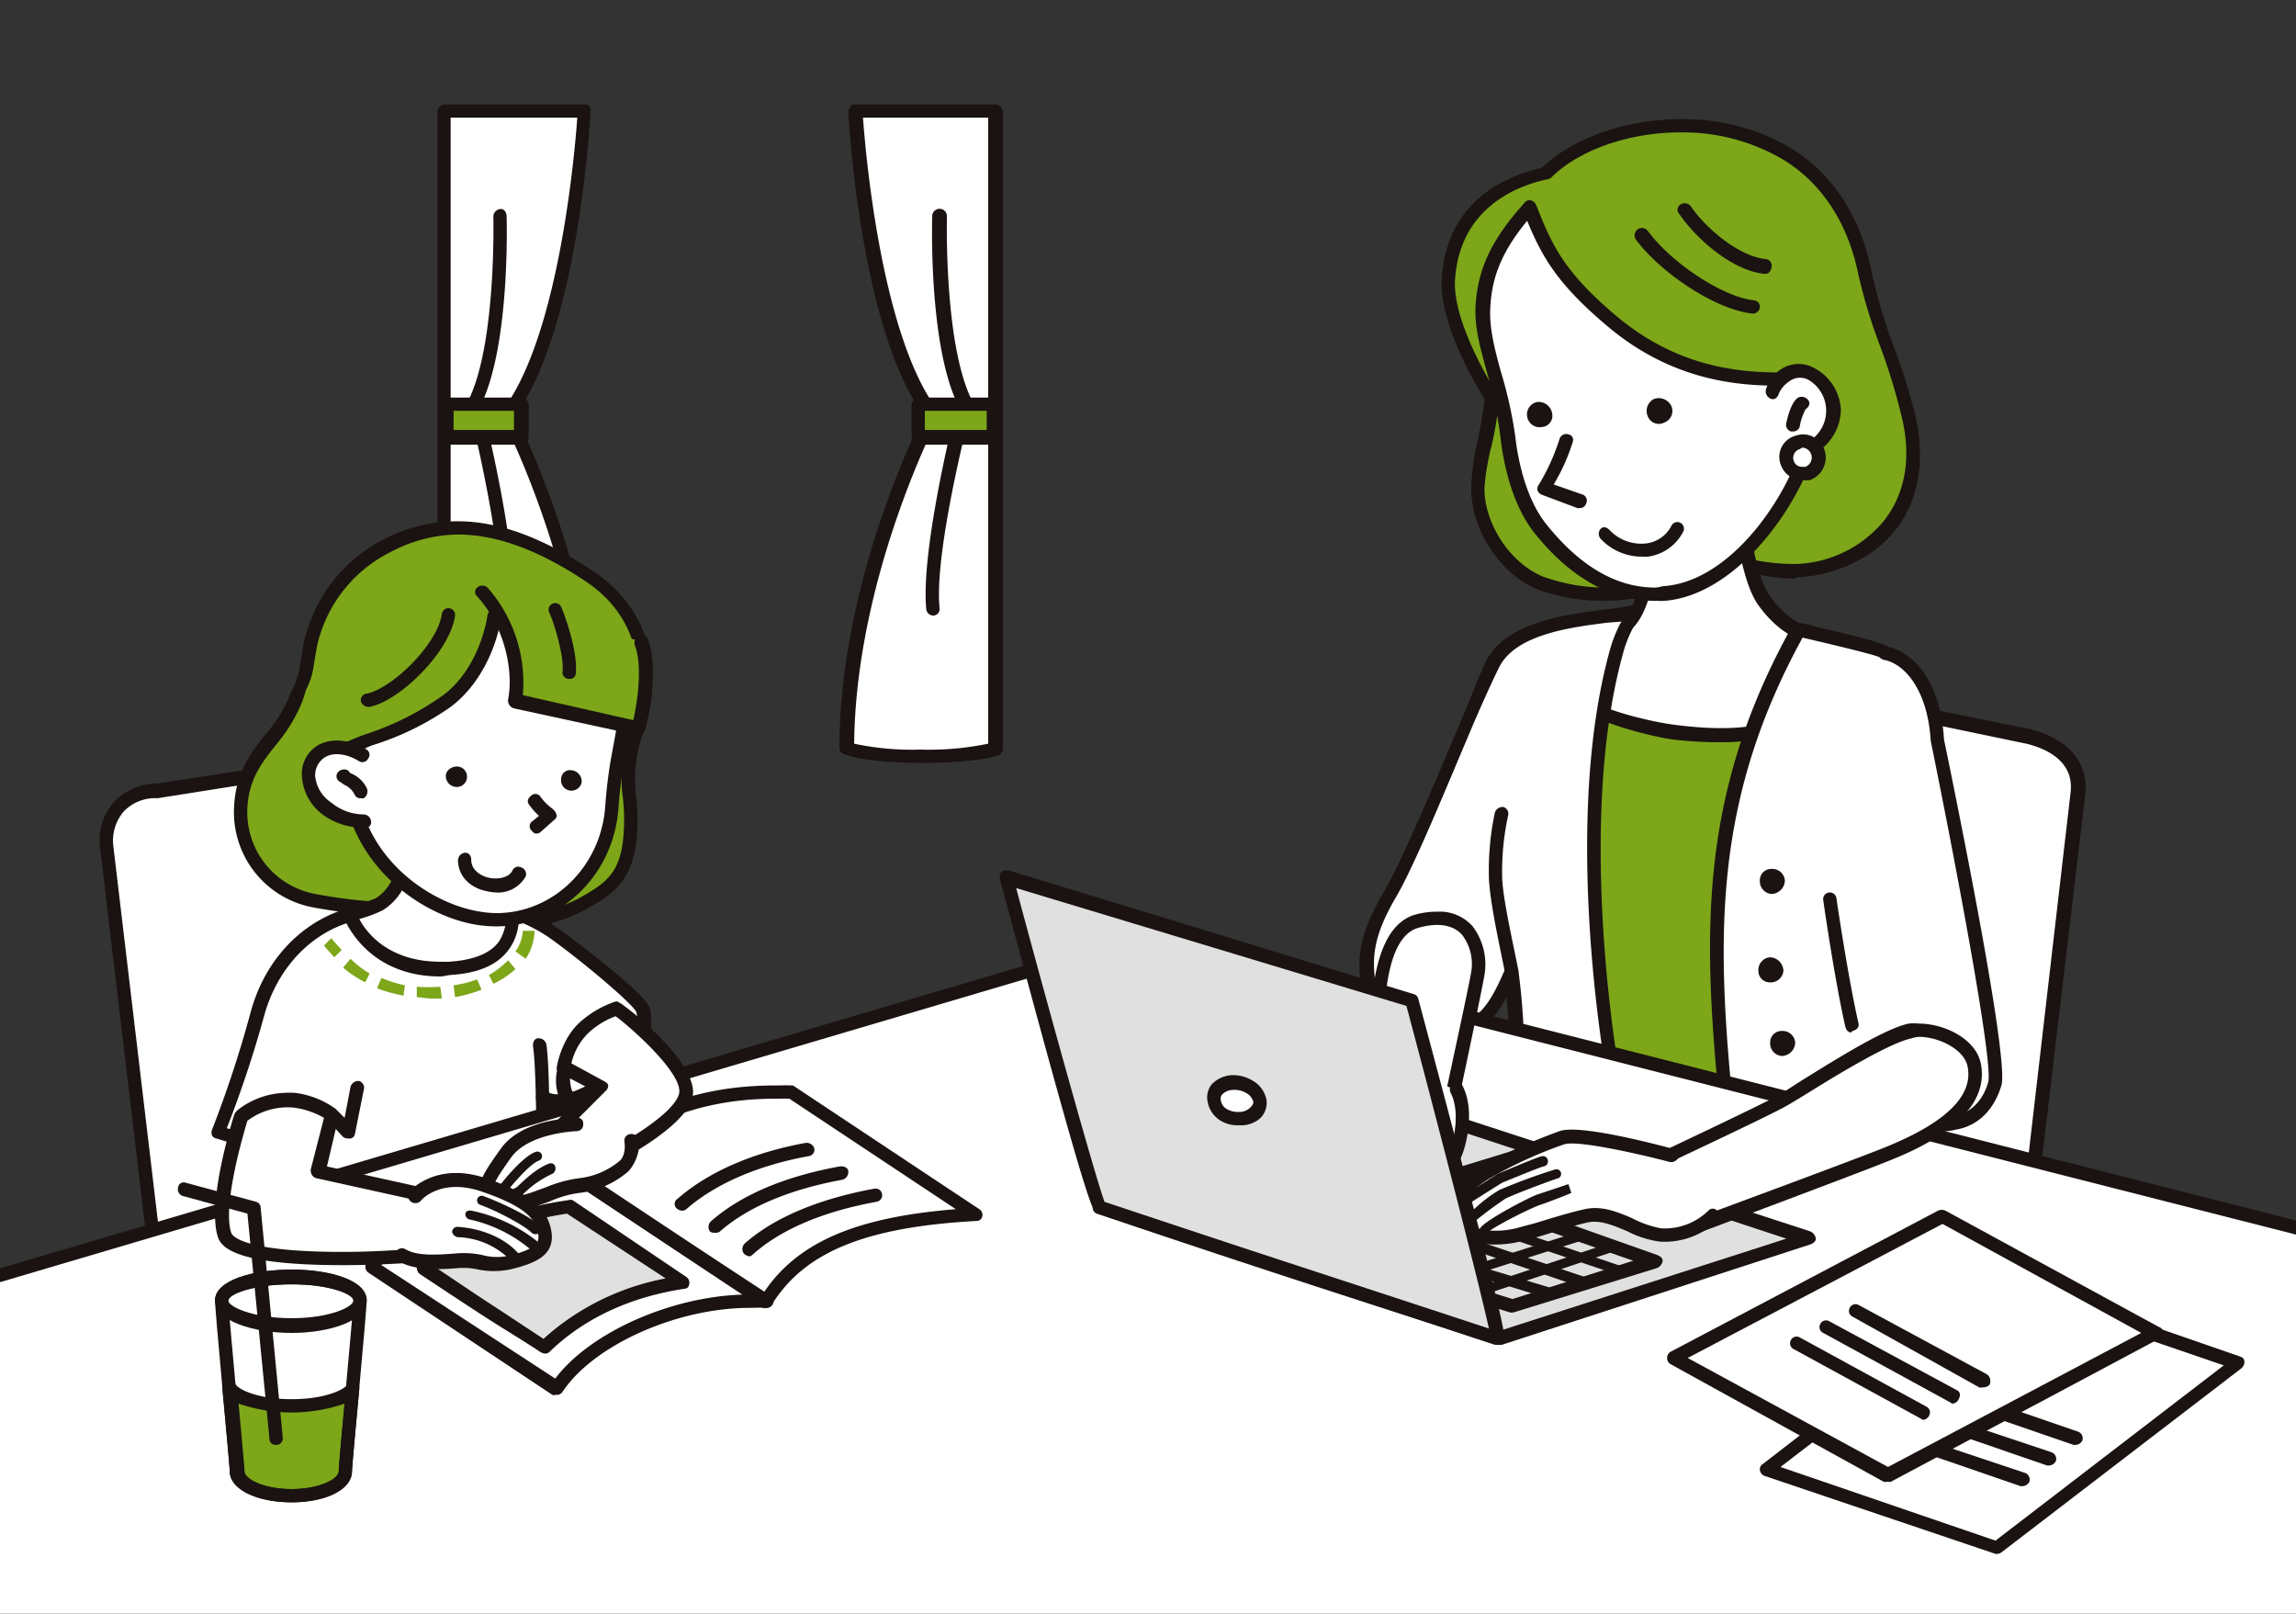 <svg xmlns="http://www.w3.org/2000/svg" xmlns:xlink="http://www.w3.org/1999/xlink" width="380" height="267" viewBox="0 0 380 267">
  <rect x="0" y="0" width="380" height="267" fill="#333333" stroke="none"/>
  <defs>
    <clipPath id="clip-path">
      <rect id="長方形_25" data-name="長方形 25" width="380" height="267" transform="translate(0 0)" fill="none"/>
    </clipPath>
  </defs>
  <g id="グループ_40" data-name="グループ 40" transform="translate(0 0)" clip-path="url(#clip-path)">
    <path id="パス_609" data-name="パス 609" d="M758.712,75h23.155s-1.97,36.274-12.674,50.21c0,0,13.893,26.606,13.893,55.085H758.712Z" transform="translate(-685.103 -56.504)" fill="#fff"/>
    <path id="パス_610" data-name="パス 610" d="M754.931,70h23.155a.852.852,0,0,1,.731.244,1.419,1.419,0,0,1,.244.975c-.079,1.476-2.012,35.791-12.431,50.21,2.123,4.274,13.893,29.092,13.893,55.085a1.282,1.282,0,0,1-1.219,1.219H754.931a1.282,1.282,0,0,1-1.219-1.219V71.22A1.282,1.282,0,0,1,754.931,70Zm21.936,2.194H755.906V175.54H778.33c-.365-27.456-13.756-53.361-13.893-53.622a1.127,1.127,0,0,1,0-1.219C773.727,108.6,776.414,78.556,776.867,72.195Z" transform="translate(-681.322 -52.723)" fill="#1a1311"/>
    <path id="パス_611" data-name="パス 611" d="M780.822,208.271c-.039,0-.2,0-.244,0a1.081,1.081,0,0,1-.975-1.219c.978-9.581-5.056-33.4-5.119-33.636a.968.968,0,0,1,0-.731c4.663-9.326,4.15-30.258,4.144-30.467A1.282,1.282,0,0,1,779.847,141c.628-.018.957.591.975,1.219.025.866.574,20.973-4.143,30.955.844,3.33,6.077,24.729,5.118,34.123A.959.959,0,0,1,780.822,208.271Z" transform="translate(-696.976 -106.416)" fill="#1a1311"/>
    <rect id="長方形_21" data-name="長方形 21" width="13" height="5" transform="translate(73 67)" fill="#7da619"/>
    <path id="長方形_22" data-name="長方形 22" d="M-3.224-4.715H9.207A1.282,1.282,0,0,1,10.425-3.5V1.866A1.282,1.282,0,0,1,9.207,3.085H-3.224c-.628,0-.975-.591-.975-1.219V-3.5C-4.2-4.124-3.852-4.715-3.224-4.715ZM7.988-2.521H-2.005V.647H7.988Z" transform="translate(77.077 70.497)" fill="#1a1311"/>
    <path id="パス_612" data-name="パス 612" d="M1056.33,75h-23.155s1.969,36.274,12.674,50.21c0,0-14.137,26.606-14.137,55.085,0,0,2.909,1.219,12.187,1.219s12.431-1.219,12.431-1.219Z" transform="translate(-891.563 -56.504)" fill="#fff"/>
    <path id="パス_613" data-name="パス 613" d="M1029.393,70h23.155a1.282,1.282,0,0,1,1.219,1.219V176.514a1.36,1.36,0,0,1-.731,1.219c-.139.053-3.539,1.219-12.918,1.219-9.4,0-12.55-1.409-12.674-1.462a1.088,1.088,0,0,1-.731-.975c0-25.992,11.771-50.811,13.893-55.085-10.419-14.419-12.352-48.734-12.431-50.21a1.661,1.661,0,0,1,.487-.975A.852.852,0,0,1,1029.393,70Zm21.936,2.194h-20.718c.453,6.362,3.144,36.414,12.431,48.5a1.127,1.127,0,0,1,0,1.219c-.138.262-13.621,26.319-13.893,53.866a45.868,45.868,0,0,0,10.968.975,48.524,48.524,0,0,0,11.212-.975Z" transform="translate(-887.781 -52.723)" fill="#1a1311"/>
    <path id="パス_614" data-name="パス 614" d="M1086.568,208.272a1.188,1.188,0,0,1-1.219-.975c-.959-9.394,4.275-30.794,5.119-34.123-4.718-9.982-4.168-30.088-4.143-30.955a1.219,1.219,0,1,1,2.437,0c-.006.209-.52,21.141,4.144,30.467a.968.968,0,0,1,0,.731c-.062.24-6.34,24.055-5.362,33.636a1.081,1.081,0,0,1-.975,1.219C1086.529,208.276,1086.607,208.272,1086.568,208.272Z" transform="translate(-932.038 -106.416)" fill="#1a1311"/>
    <rect id="長方形_23" data-name="長方形 23" width="12" height="5" transform="translate(152 67)" fill="#7da619"/>
    <path id="長方形_24" data-name="長方形 24" d="M-3.41-4.715H8.777A1.282,1.282,0,0,1,10-3.5V1.866A1.282,1.282,0,0,1,8.777,3.085H-3.41A1.282,1.282,0,0,1-4.629,1.866V-3.5A1.282,1.282,0,0,1-3.41-4.715ZM7.8-2.521H-2.435V.647H7.8Z" transform="translate(155.503 70.497)" fill="#1a1311"/>
    <path id="パス_615" data-name="パス 615" d="M539.748,608.027a10.763,10.763,0,0,0,10.481,9.262h55.085a8.1,8.1,0,0,0,8.287-9.262l-15.356-89.452C597.638,513.413,595.364,502,590.2,502l-52.4,8.287a8.1,8.1,0,0,0-8.287,9.262Z" transform="translate(-511.718 -379.428)" fill="#fff"/>
    <path id="パス_616" data-name="パス 616" d="M601.489,615.483H546.4A11.949,11.949,0,0,1,534.948,605l-10.481-88.233a9.488,9.488,0,0,1,2.194-7.556,9.822,9.822,0,0,1,7.312-3.169l52.4-8.043h0c6.673,0,8.778,13.432,9.262,17.549l15.112,89.208a9.4,9.4,0,0,1-2.194,7.556A9.3,9.3,0,0,1,601.489,615.483ZM586.377,500.195l-52.4,8.287a7.189,7.189,0,0,0-5.606,2.194,7.445,7.445,0,0,0-1.706,5.85l10.481,88.233a9.735,9.735,0,0,0,9.262,8.531h55.085a7.065,7.065,0,0,0,5.362-2.437,7.445,7.445,0,0,0,1.706-5.85L593.2,515.794C592.312,508.245,589.806,500.195,586.377,500.195Z" transform="translate(-507.893 -376.403)" fill="#1a1311"/>
    <path id="パス_617" data-name="パス 617" d="M678.394,366.048c11.141,7.478,9.675,19.1,7.556,25.105-2.858,8.092-.077,11.4-.975,18.768-.756,6.2-3.8,7.852-8.043,10.237-3.266,1.834-11.461,4.2-17.062,2.437-6.694-2.106-3.354-1.159-9.506-1.462-4.737-.234-11.4-.092-17.793-1.462a15.048,15.048,0,0,1-11.943-15.843c.485-8.572,6.263-10.791,8.775-17.305,1.854-4.809,1.111-1.862,2.437-9.018s6.441-13.3,12.918-16.574c5.907-2.983,16.365-6.473,33.636,5.118" transform="translate(-580.655 -270.531)" fill="#7da619"/>
    <path id="パス_618" data-name="パス 618" d="M652.673,353c6.837,0,14.292,2.829,22.424,8.287,10.463,7.022,11.2,18.308,8.287,26.568a22.251,22.251,0,0,0-1.219,10.724,34.4,34.4,0,0,1,0,7.556c-.853,7-4.617,9.014-8.531,11.212a28.5,28.5,0,0,1-12.674,3.169,17.128,17.128,0,0,1-5.119-.731c-3.361-1.057-4.252-1.219-4.875-1.219-.168,0-.274-.013-.487,0a31.194,31.194,0,0,1-3.9,0c-.967-.048-2.052-.207-3.169-.244a84.4,84.4,0,0,1-14.868-1.462,16.017,16.017,0,0,1-12.918-16.818c.315-5.565,2.738-8.672,5.119-11.7a23.469,23.469,0,0,0,3.9-6.093c.426-1.105.765-1.687.975-2.194a12.338,12.338,0,0,0,.975-3.656l.488-2.925a25.419,25.419,0,0,1,13.406-17.549A26.456,26.456,0,0,1,652.673,353Zm8.287,65.322a26.977,26.977,0,0,0,11.7-2.925c4.22-2.37,6.631-3.924,7.312-9.506a32.331,32.331,0,0,0,0-7.068,24.277,24.277,0,0,1,1.219-11.7c.909-2.576,4.8-16-7.312-24.13q-11.626-7.8-21.205-7.8a24.284,24.284,0,0,0-11.212,2.925,22.938,22.938,0,0,0-12.187,15.843l-.487,2.925a11.866,11.866,0,0,1-1.219,3.9c-.206.5-.315,1.114-.731,2.194a26.257,26.257,0,0,1-4.144,6.825c-2.263,2.877-4.6,5.631-4.875,10.481a13.763,13.763,0,0,0,11.212,14.381,84.6,84.6,0,0,0,14.624,1.462c1.13.037,2.191.2,3.169.244a25.376,25.376,0,0,0,3.412,0c.267-.016.521-.244.731-.244.994,0,1.716.315,5.362,1.462A16.079,16.079,0,0,0,660.96,418.323Z" transform="translate(-576.87 -266.745)" fill="#1a1311"/>
    <path id="パス_619" data-name="パス 619" d="M649.072,613a28.238,28.238,0,0,1,10.968,4.387c5.054,3.557,14.315,11.5,14.868,13.162s1.01,6.892-6.093,11.943-10.481,2.437-10.481,2.437,2.2,10.524,1.219,16.574c-.351,2.167-10.719.1-18.28.731-6.043.506-14.11.462-16.574,0-4.643-.87-6.825-7.556-6.825-7.556l-13.162-3.9a185.993,185.993,0,0,0,6.337-19.255,23.413,23.413,0,0,1,14.624-16.33c4.75-1.636,14.787-2.194,23.4-2.194" transform="translate(-568.639 -463.373)" fill="#fff"/>
    <path id="パス_620" data-name="パス 620" d="M645.75,607.988c.059,0-.059-.009,0,0a32.547,32.547,0,0,1,11.456,4.875c3.329,2.343,14.81,11.037,15.6,13.406.855,2.567.247,8.377-6.825,13.406-3.121,2.219-5.806,3.169-8.287,3.169a10.027,10.027,0,0,1-1.219,0c.564,3.373,1.486,10.461.731,15.112-.32,1.973-3.041,1.95-4.631,1.95-1.357,0-3.116-.149-4.875-.244-2.063-.111-4.231-.244-6.337-.244-1.131,0-2.11.155-3.169.244-3.059.256-6.789.244-10.237.244a50.142,50.142,0,0,1-6.825-.244c-4.434-.831-6.661-6.02-7.312-7.8l-12.674-3.9a1.062,1.062,0,0,1-.731-.487,1.291,1.291,0,0,1,0-.975,189.562,189.562,0,0,0,6.337-19.255c2.148-8.181,7.713-14.513,15.112-17.062C626.954,608.429,637.715,607.988,645.75,607.988Zm11.943,32.661c1.375,0,3.67-.508,7.068-2.925,7.5-5.334,5.922-10.508,5.85-10.724-.592-1.305-8.947-8.435-14.624-12.431a27.35,27.35,0,0,0-10.481-4.144c-11.062,0-19.183.666-22.911,1.95-6.679,2.3-11.694,8.155-13.649,15.6a186.071,186.071,0,0,1-6.094,18.28l12.187,3.656a1.054,1.054,0,0,1,.731.731c.018.06,1.95,6.094,5.85,6.825a47.883,47.883,0,0,0,6.337.244c3.388,0,6.995-.237,9.993-.487,1.119-.094,2.216,0,3.412,0,2.167,0,4.585.136,6.581.244,1.713.092,3.309,0,4.631,0a6.363,6.363,0,0,0,2.437-.244c.861-5.814-.955-15.741-.975-15.843a1.153,1.153,0,0,1,.487-1.219,1.009,1.009,0,0,1,1.219,0h0A3.625,3.625,0,0,0,657.693,640.649Z" transform="translate(-565.316 -459.579)" fill="#1a1311"/>
    <path id="パス_621" data-name="パス 621" d="M716.161,563s-2.494,8.455,5.119,11.7c0,0,2.992,10.338-10.237,11.212s-16.33-9.018-16.33-9.018a33.4,33.4,0,0,0,4.875-1.706c5.464-3.415,4.387-11.7,4.387-11.7Z" transform="translate(-636.702 -425.56)" fill="#fff"/>
    <path id="パス_622" data-name="パス 622" d="M712.3,558c.349,0,.515.21.731.487a1.069,1.069,0,0,1,.244.975c-.09.3-1.935,7.438,4.631,10.237.31.132.39.409.487.731.056.184,1.307,4.642-1.219,8.287-1.853,2.674-5.019,4.075-9.75,4.387-.584.039-1.158.244-1.706.244-12.552,0-16.055-9.895-16.087-9.993-.1-.295.1-.458.244-.731s.189-.648.487-.731a33.7,33.7,0,0,0,4.631-1.462c4.789-2.993,3.91-10.406,3.9-10.481a1.357,1.357,0,0,1,.244-.975,1.587,1.587,0,0,1,.975-.487L712.3,558Zm4.143,13.649c-5.344-2.584-6.115-7.789-5.606-11.212l-9.506.244c.087,2.592-.388,8.743-5.118,11.7a21.625,21.625,0,0,1-3.9,1.462c1.168,2.256,4.841,7.068,13.406,7.068.5,0,.929.035,1.462,0,3.994-.264,6.845-1.346,8.287-3.412A7.944,7.944,0,0,0,716.443,571.649Z" transform="translate(-632.841 -421.778)" fill="#1a1311"/>
    <path id="パス_623" data-name="パス 623" d="M694.749,642.213c-.943,0-1.8-.161-2.681-.244v-1.706a29.472,29.472,0,0,0,3.9,0l.244,1.95h-.244C695.5,642.233,695.206,642.213,694.749,642.213Zm3.656-.244-.244-1.95a19.32,19.32,0,0,0,3.9-.975l.731,1.706A22.564,22.564,0,0,1,698.4,641.969Zm-8.531-.244a23.293,23.293,0,0,1-4.387-1.219l.731-1.706a20.243,20.243,0,0,0,3.9,1.219Zm14.868-1.95-.731-1.462a13.683,13.683,0,0,0,3.169-2.437l1.219,1.462A14.988,14.988,0,0,1,704.742,639.776Zm-21.205-.244a18.36,18.36,0,0,1-3.656-2.437l1.219-1.462a16.855,16.855,0,0,0,3.169,2.437Zm26.567-3.9-1.706-1.219A6.354,6.354,0,0,0,709.617,631h1.95A8.872,8.872,0,0,1,710.1,635.632Zm-31.686-.244c-.692-.779-1.288-1.39-1.706-1.95l1.219-1.219c.528.706,1.055,1.216,1.706,1.95Z" transform="translate(-623.09 -476.986)" fill="#7da619"/>
    <path id="パス_624" data-name="パス 624" d="M737.341,449.2c.474-7.549,2.563-12.885,2.194-18.28-.756-11.027-16.42-10.1-21.936-12.918-.662,4.179-2.76,10.317-7.556,13.893-6.411,4.781-13.584,6.365-16.33,7.8.355,3.518.545,9.786,1.462,12.187,3.4,8.911,12.262,14.881,19.986,16.087,11.095,1.732,21.445-7.06,22.18-18.768" transform="translate(-635.946 -315.902)" fill="#fff"/>
    <path id="パス_625" data-name="パス 625" d="M714.292,465.776a20.97,20.97,0,0,1-3.169-.244c-7.392-1.154-16.952-6.962-20.718-16.818-.742-1.941-1.2-5.766-1.462-9.262-.087-1.143-.154-2.276-.244-3.169-.047-.462.319-.76.731-.975a31.9,31.9,0,0,1,3.656-1.462,47,47,0,0,0,12.431-6.337c4.348-3.243,6.64-8.915,7.312-13.162a.841.841,0,0,1,.487-.731,1.02,1.02,0,0,1,.975,0,31.255,31.255,0,0,0,6.337,1.706c6.613,1.427,15.483,3.387,16.087,12.187a38.413,38.413,0,0,1-.975,9.506,74.184,74.184,0,0,0-1.219,9.018C733.823,457.167,725.026,465.776,714.292,465.776Zm-23.155-28.761c.064.722.18,1.356.244,2.194.242,3.176.595,7.142,1.219,8.775,3.443,9.009,12.247,14.3,19.012,15.355a17.491,17.491,0,0,0,2.681.244c9.537,0,17.412-7.853,18.037-17.793a77.244,77.244,0,0,1,1.219-9.262c.6-3.284,1.168-5.952.975-8.775-.486-7.094-7.819-8.821-14.381-10.237a47.817,47.817,0,0,1-5.362-1.219c-.991,4.48-3.626,9.868-8.043,13.162a46.4,46.4,0,0,1-12.918,6.337C692.793,436.164,691.852,436.709,691.137,437.015Z" transform="translate(-632.152 -312.492)" fill="#1a1311"/>
    <path id="パス_626" data-name="パス 626" d="M819.712,543a10.68,10.68,0,0,0,2.437,2.437l-2.194,1.706" transform="translate(-731.235 -410.435)" fill="#fff"/>
    <path id="パス_627" data-name="パス 627" d="M816.471,544.668c-.318,0-.507-.228-.731-.487a.971.971,0,0,1,0-1.462l1.219-.975a11.794,11.794,0,0,1-1.706-1.95c-.352-.52-.032-1.111.487-1.462a.992.992,0,0,1,1.462.244,8.614,8.614,0,0,0,1.95,1.95l.244.244a1.513,1.513,0,0,1,.487.975c0,.328-.24.516-.487.731l-2.194,1.95A1.065,1.065,0,0,1,816.471,544.668Z" transform="translate(-727.75 -406.74)" fill="#1a1311"/>
    <path id="パス_628" data-name="パス 628" d="M675.482,508.039c-4.376-2.746-8.873-.812-8.775,3.412s4.8,7.659,9.262,7.556" transform="translate(-615.522 -383.029)" fill="#fff"/>
    <path id="パス_629" data-name="パス 629" d="M671.943,516.282a11.2,11.2,0,0,1-6.825-2.194,8.476,8.476,0,0,1-3.412-6.337,5.487,5.487,0,0,1,2.681-5.118c2.216-1.26,5.409-.922,8.043.731a.993.993,0,0,1,.244,1.462,1.061,1.061,0,0,1-1.462.487c-1.924-1.208-4.118-1.577-5.606-.731a3.5,3.5,0,0,0-1.706,3.169,5.962,5.962,0,0,0,2.681,4.387,8.447,8.447,0,0,0,5.362,1.95,1.281,1.281,0,0,1,1.219,1.219.88.88,0,0,1-.975.975C672.111,516.284,672.018,516.282,671.943,516.282Z" transform="translate(-611.739 -379.329)" fill="#1a1311"/>
    <path id="パス_630" data-name="パス 630" d="M759.419,520.6a1.781,1.781,0,0,0,1.219,2.194,1.7,1.7,0,0,0,1.219-3.169,1.922,1.922,0,0,0-2.437.975" transform="translate(-685.566 -392.66)" fill="#1a1311"/>
    <path id="パス_631" data-name="パス 631" d="M841.094,523.921a1.724,1.724,0,0,1-3.412-.487,1.477,1.477,0,0,1,1.706-1.462,1.879,1.879,0,0,1,1.706,1.95" transform="translate(-744.818 -394.523)" fill="#1a1311"/>
    <path id="パス_632" data-name="パス 632" d="M781.487,585.195c-1.546,3.4-8.775,2.136-8.775-2.194" transform="translate(-695.691 -440.685)" fill="#fff"/>
    <path id="パス_633" data-name="パス 633" d="M774.049,584.582a8.6,8.6,0,0,1-1.706-.244c-2.882-.624-4.631-2.656-4.631-5.118A1.282,1.282,0,0,1,768.931,578c.628,0,.975.591.975,1.219,0,1.638,1.563,2.63,2.925,2.925,1.5.325,3.357-.025,3.9-1.219a1.059,1.059,0,0,1,1.462-.487,1.173,1.173,0,0,1,.731,1.462A5.231,5.231,0,0,1,774.049,584.582Z" transform="translate(-691.909 -436.904)" fill="#1a1311"/>
    <path id="パス_634" data-name="パス 634" d="M702.871,428.3a1.311,1.311,0,0,1-1.219-.975,1.083,1.083,0,0,1,.975-1.219c4.219-.842,11.752-8.2,12.431-13.162a1.1,1.1,0,1,1,2.194.244c-.812,5.93-9.078,14.1-14.137,15.112A1.324,1.324,0,0,1,702.871,428.3Z" transform="translate(-641.937 -311.332)" fill="#1a1311"/>
    <path id="パス_635" data-name="パス 635" d="M692.637,528.438c-.8-1.548-1.6-1.657-2.925-2.437" transform="translate(-632.921 -397.578)" fill="#fff"/>
    <path id="パス_636" data-name="パス 636" d="M689.185,526.2a.978.978,0,0,1-.975-.487,3.4,3.4,0,0,0-1.706-1.706c-.245-.131-.445-.318-.731-.487a1.06,1.06,0,0,1-.487-1.462,1.349,1.349,0,0,1,1.706-.488c.255.151.269.371.487.488a5.138,5.138,0,0,1,2.681,2.437,1.349,1.349,0,0,1-.487,1.706C689.5,526.291,689.361,526.2,689.185,526.2Z" transform="translate(-629.469 -394.126)" fill="#1a1311"/>
    <path id="パス_637" data-name="パス 637" d="M1596.12,563.464a10.763,10.763,0,0,1-10.481,9.262H1530.8a8.1,8.1,0,0,1-8.287-9.262l12.187-89.452c.607-5.162,5.806-19.012,10.968-19.012l52.647,10.725c4.883,1.176,8.894,4.344,8.287,9.506Z" transform="translate(-1262.686 -343.884)" fill="#fff"/>
    <path id="パス_638" data-name="パス 638" d="M1581.857,570.164h-54.841a9.3,9.3,0,0,1-7.068-3.169,9.638,9.638,0,0,1-2.437-7.556l12.187-89.208c.589-5.007,5.931-20.23,12.187-20.23l52.891,10.724c6.367,1.533,9.865,5.6,9.262,10.724l-10.481,88.233A12.194,12.194,0,0,1,1581.857,570.164ZM1541.64,452.195c-3.734.023-9.081,12.6-9.75,18.28l-11.943,89.208a7.478,7.478,0,0,0,1.706,5.85,7.065,7.065,0,0,0,5.362,2.437h54.841a9.982,9.982,0,0,0,9.506-8.531l10.237-88.233c.657-5.582-4.863-7.453-7.312-8.043Z" transform="translate(-1258.904 -340.102)" fill="#1a1311"/>
    <path id="パス_639" data-name="パス 639" d="M1444.753,144.069c.065-4.478,1.726-9.072,2.194-14.868-2.465-3.893-7.745-12.979-7.312-19.5.824-12.415,10.61-16.347,16.087-17.549,7.394-7.469,25.779-11.84,39.973-3.412,4.276,2.539,10.795,8.1,13.162,19.987,1.678,8.427,5.1,14.939,7.068,24.13,3.923,18.31-10.85,24.947-18.524,25.105-5.391.111-9.325-1.88-13.162-.975-5.66,1.335-7.141,2.84-13.649,4.144-5.264,1.055-9.03.64-14.624-.975-6.39-1.845-11.31-9.331-11.212-16.087" transform="translate(-1200.039 -63.419)" fill="#7da619"/>
    <path id="パス_640" data-name="パス 640" d="M1462.192,159.7a32.432,32.432,0,0,1-9.506-1.462c-6.725-1.942-12.293-9.959-12.187-17.305a38.761,38.761,0,0,1,.975-7.312,66.693,66.693,0,0,0,1.219-7.312c-2.056-3.3-7.537-12.934-7.068-19.987.853-12.843,10.583-16.894,16.574-18.28C1457.22,83.155,1466.159,80,1475.11,80a35.073,35.073,0,0,1,18.037,4.631c7.116,4.224,11.8,11.433,13.649,20.718a86.79,86.79,0,0,0,3.412,11.7,101.472,101.472,0,0,1,3.9,12.431c1.558,7.272.376,13.738-3.412,18.524-4.27,5.394-11.374,7.7-16.33,7.8l-.488.244a35.871,35.871,0,0,1-6.093-.731,26.38,26.38,0,0,0-4.144-.487,10.24,10.24,0,0,0-2.194.244,49.075,49.075,0,0,0-5.85,1.706,44.7,44.7,0,0,1-7.8,2.437A27.213,27.213,0,0,1,1462.192,159.7Zm12.918-77.509c-8.519,0-16.881,2.941-21.449,7.556a1.644,1.644,0,0,1-.731.244c-5.333,1.171-14.342,4.979-15.112,16.574-.349,5.257,3.434,13.271,7.068,19.012a1.3,1.3,0,0,1,.244.731,59.371,59.371,0,0,1-1.219,7.556,40.452,40.452,0,0,0-1.219,7.068c-.093,6.405,4.9,13.431,10.724,15.112a30.248,30.248,0,0,0,8.775,1.462,26.212,26.212,0,0,0,5.118-.731,49.339,49.339,0,0,0,7.556-1.95,48.464,48.464,0,0,1,6.093-1.95,12.235,12.235,0,0,1,2.681-.244,29.311,29.311,0,0,1,4.631.487,33.1,33.1,0,0,0,5.606.487h.488a19.738,19.738,0,0,0,14.38-7.068c3.4-4.3,4.6-9.893,3.169-16.574a100.88,100.88,0,0,0-3.656-12.187,88.08,88.08,0,0,1-3.656-11.943c-1.72-8.635-6.128-15.369-12.674-19.255A32.643,32.643,0,0,0,1475.11,82.195Z" transform="translate(-1197.005 -60.286)" fill="#1a1311"/>
    <path id="パス_641" data-name="パス 641" d="M1553.885,522.321c-.4-5.28-1.981-15.437-2.194-23.155-.914-33.148,3.2-61.887,9.506-78.727-6.51-.418-21.123-1.88-29.492-2.437-9.246,23.776-8.775,69.709-8.775,69.709s.2,18-1.219,33.148c7.628,2.3,20.783,3.838,32.173,1.462" transform="translate(-1262.131 -315.902)" fill="#7da619"/>
    <path id="パス_642" data-name="パス 642" d="M1537.906,520.969h0a73.593,73.593,0,0,1-20.23-2.925c-.518-.156-1.026-.436-.975-.975,1.393-14.916,1.463-32.968,1.462-33.148-.022-1.876-.445-46.488,8.775-70.2a.954.954,0,0,1,.975-.731c4.35.29,10.327.951,16.087,1.462,5.292.47,10.284.775,13.406.975a1.287,1.287,0,0,1,.975.487,1.045,1.045,0,0,1,0,.975c-6.851,18.3-10.354,47.734-9.506,78.484.132,4.774.809,10.319,1.462,15.356.4,3.045.822,5.795.975,7.8a1.219,1.219,0,0,1-.975,1.219A61.052,61.052,0,0,1,1537.906,520.969Zm-18.768-4.631a73.419,73.419,0,0,0,18.768,2.194,60.659,60.659,0,0,0,10.968-.731c-.173-1.8-.4-4.06-.731-6.581-.661-5.09-1.328-10.954-1.462-15.843-.834-30.244,2.652-59.127,9.262-77.752-3.124-.229-7.421-.573-11.943-.975-5.384-.478-11.119-.921-15.355-1.219-8.754,23.516-8.292,68.039-8.287,68.49C1520.358,484.106,1520.454,501.5,1519.139,516.338Z" transform="translate(-1258.339 -312.113)" fill="#1a1311"/>
    <path id="パス_643" data-name="パス 643" d="M1553.954,317s.826,16.658,4.631,21.936c3.632,5.038,7.312,5.606,7.312,5.606s2.964,8.425-2.681,13.649c-4.721,4.368-16.375,2.923-19.987,2.437-3.229-.435-12.639-2.7-14.38-5.118-3.843-5.334,2.437-13.893,2.437-13.893s4.121,5.421,7.068-3.169c2.856-8.324-1.706-16.33-1.706-16.33" transform="translate(-1266.587 -239.52)" fill="#fff"/>
    <path id="パス_644" data-name="パス 644" d="M1548.464,359.308a63.561,63.561,0,0,1-8.287-.487c-1.927-.259-12.879-2.507-15.112-5.606-4.271-5.929,1.923-14.735,2.194-15.112a1.29,1.29,0,0,1,.975-.488c.36-.006.511.2.731.488a3.7,3.7,0,0,0,2.437.975c.587-.1,1.784-.576,2.925-3.9,2.648-7.718-1.663-15.28-1.706-15.355a1.35,1.35,0,0,1,.488-1.706,1.06,1.06,0,0,1,1.462.487c.2.344,4.695,8.6,1.706,17.305-1.164,3.392-2.7,5.287-4.631,5.606a4.008,4.008,0,0,1-3.169-.975c-1.4,2.349-4.278,7.886-1.706,11.456,1.322,1.836,9.726,3.859,13.649,4.387,9.395,1.264,16.121.481,19.011-2.194,4.241-3.925,2.946-9.844,2.438-11.7-1.377-.424-4.365-1.762-7.312-5.85-3.96-5.493-4.6-21.733-4.631-22.424a1.1,1.1,0,0,1,2.194-.244c.006.162.826,16.266,4.387,21.205,3.26,4.521,6.548,5.114,6.581,5.119.416.061.589.336.731.731.133.371,3.2,9.2-2.925,14.868C1558.117,358.465,1553.453,359.308,1548.464,359.308Z" transform="translate(-1263.534 -236.491)" fill="#1a1311"/>
    <path id="パス_645" data-name="パス 645" d="M1405.7,423.532c-2.111,4.164-12.464,30.185-17.062,38.023-4.535,7.732-4.216,11.337-3.412,16.818,1.14,7.777,6.716,5.946,12.674,5.85,5.859-.095,8.173-3.8,10.724-9.75,2.976,21.118-.793,57.988-1.462,58.985-.479.712,1.782,2.683,12.431,2.925-.791-23.455,5.85-44.6,5.85-44.6s-7.38-40.808.731-70.2A20.013,20.013,0,0,1,1429.1,415c-4.852,1.352-19.455.752-23.4,8.531" transform="translate(-1158.546 -313.633)" fill="#fff"/>
    <path id="パス_646" data-name="パス 646" d="M1425.335,409.962c.35,0,.513.2.731.487a1.087,1.087,0,0,1,.244,1.219,19.581,19.581,0,0,0-2.925,6.337c-7.947,28.793-.562,69.545-.487,69.953a.906.906,0,0,1,0,.487c-.066.209-6.624,21.139-5.85,44.117a.977.977,0,0,1-1.219,1.219c-7.638-.174-12.424-1.275-13.406-3.169a1.771,1.771,0,0,1,0-1.706c.61-1.921,3.7-33.29,1.706-54.11-2.107,3.958-4.708,6.739-9.993,6.825-.871.014-1.841.2-2.681.244-.976.055-1.781,0-2.681,0-3.62,0-7.6-.978-8.531-7.312-.794-5.417-1.15-9.111,3.656-17.305,2.988-5.094,8.414-18.085,12.431-27.542,2.119-4.991,3.648-9.023,4.387-10.481,3.266-6.442,13.084-7.711,19.5-8.531a38.173,38.173,0,0,0,4.631-.731A2.818,2.818,0,0,1,1425.335,409.962Zm-4.631,78c-.637-3.662-7.251-42.4.487-70.44a21.577,21.577,0,0,1,1.95-4.875c-.781.116-1.768.127-2.681.244-5.939.759-14.828,1.944-17.549,7.312-.7,1.39-2.612,5.482-4.631,10.237-4.041,9.515-9.368,22.565-12.431,27.786-4.4,7.505-3.922,10.944-3.168,16.087.646,4.408,2.619,5.362,6.094,5.362.859,0,1.75-.191,2.681-.244.869-.049,1.779.015,2.681,0,5.009-.081,7.108-3.1,9.75-9.262a1.208,1.208,0,0,1,1.219-.731,1.144,1.144,0,0,1,.975.975c2.752,19.53-.26,53.964-1.462,59.228.55.4,2.793,1.667,10.237,1.95C1414.361,510.11,1419.951,490.47,1420.7,487.958Z" transform="translate(-1154.786 -309.813)" fill="#1a1311"/>
    <path id="パス_647" data-name="パス 647" d="M1650.018,429.9c-1.714-.993-11.584-3.254-14.38-3.9-16,28.716-14.709,53.016-11.7,82.14,1.767,17.1,4.594,31.409,5.606,37.779,12.584.968,28.03-1.219,28.03-1.219s-6.593-38.592-6.825-39.486c-1.083-8.193-2.519-29.166,1.95-47.041,1.38-5.521,2.065-25.526-2.681-28.274" transform="translate(-1338.033 -321.952)" fill="#fff"/>
    <path id="パス_648" data-name="パス 648" d="M1632.453,421.974a1.01,1.01,0,0,1,.244,0l-.244.975.244-.975c8.657,2,13.357,3.166,14.624,3.9,5.671,3.283,4.372,24.679,3.169,29.492-5.087,20.348-2.055,44.156-1.706,46.8.211.779,6.154,35.524,6.825,39.486a.877.877,0,0,1-.244.731,1.124,1.124,0,0,1-.731.487,176.257,176.257,0,0,1-21.205,1.462c-2.562,0-4.9-.077-7.068-.244a1.369,1.369,0,0,1-1.219-.975c-.207-1.3-.4-2.935-.731-4.875-1.33-7.776-3.223-19.522-4.631-33.148-3.131-30.3-4.285-53.931,11.7-82.627A1.027,1.027,0,0,1,1632.453,421.974Zm20.718,118.7c-1.925-11.359-6.352-37.276-6.581-38.267-.379-2.81-3.483-27.017,1.706-47.773,1.441-5.764,1.871-24.6-1.95-26.811-.569-.329-3.09-1.071-13.162-3.412-15.231,27.783-14.273,50.817-11.212,80.434,1.4,13.551,3.307,25.159,4.631,32.9.262,1.531.543,3,.731,4.144,1.871.121,3.937.244,6.093.244A162.729,162.729,0,0,0,1653.171,540.674Z" transform="translate(-1334.849 -318.9)" fill="#1a1311"/>
    <path id="パス_649" data-name="パス 649" d="M1727.712,512.2c6.651,9.422,17.293,10.958,20.23,1.219,1.346-4.465-9.262-57.035-9.262-57.035-.527-8.96-4.9-13.681-8.775-14.381" transform="translate(-1417.921 -334.052)" fill="#fff"/>
    <path id="パス_650" data-name="パス 650" d="M1737.2,518.105c-4.521,0-9.513-3.118-13.162-8.287a1.282,1.282,0,0,1,.244-1.706c.513-.362,1.1-.025,1.462.487,3.56,5.043,8.409,7.721,12.431,7.068,2.712-.44,4.85-2.291,5.85-5.606.921-3.053-5.393-36.362-9.506-56.547-.51-8.479-4.368-12.785-7.8-13.406a1.327,1.327,0,0,1-.975-1.462c.112-.618.845-.843,1.463-.731,4.422.8,8.941,5.758,9.506,15.356,1.08,5.241,10.895,52.672,9.506,57.278-1.25,4.145-3.979,6.732-7.556,7.312A9.034,9.034,0,0,1,1737.2,518.105Z" transform="translate(-1414.975 -330.942)" fill="#1a1311"/>
    <path id="パス_651" data-name="パス 651" d="M1699.712,610s1.58,12.616,3.412,20.718" transform="translate(-1396.745 -461.104)" fill="#fff"/>
    <path id="パス_652" data-name="パス 652" d="M1699.311,628.124c-.519,0-.855-.447-.975-.975-1.822-8.057-3.639-20.834-3.656-20.961a1.1,1.1,0,1,1,2.194-.244c.017.126,1.856,12.759,3.656,20.718.138.612-.363,1.08-.975,1.219C1699.47,627.9,1699.394,628.124,1699.311,628.124Z" transform="translate(-1392.932 -457.291)" fill="#1a1311"/>
    <path id="パス_653" data-name="パス 653" d="M1467.744,178.024c-1-8.934-4.576-15.2-4.144-21.693.352-5.281,1.986-10.115,7.556-16.33,2.551,6.516,4.8,11.4,13.893,19.012,15.26,12.783,30.506,8.165,33.88,9.75-.247,4.246-.483,8.036-1.463,10.968-3.635,10.882-13.166,23.334-23.886,24.13-8.418.625-15.189-4.112-20.474-10.724-3.171-3.967-4.791-10.016-5.362-15.112" transform="translate(-1218.156 -105.661)" fill="#fff"/>
    <path id="パス_654" data-name="パス 654" d="M1488.337,201.262c-7.279,0-14.084-3.827-19.987-11.212-4.033-5.045-5.264-12.546-5.606-15.6a69.844,69.844,0,0,0-2.194-10.725c-1.084-3.971-2.2-7.676-1.95-11.456.417-6.258,2.855-11.028,8.043-16.818a1.108,1.108,0,0,1,.975-.487,1.36,1.36,0,0,1,.975.731c2.6,6.643,4.61,11.157,13.406,18.524,10.968,9.188,22.092,9.262,28.03,9.262h.487c2.491,0,4.065-.007,5.119.487.421.2.514.755.487,1.219V166.9c-.186,3.557-.336,6.619-1.219,9.262-3.835,11.481-14.019,24.281-25.105,25.105C1489.263,201.3,1488.86,201.262,1488.337,201.262Zm-21.205-62.884c-4.9,5.931-5.836,10.266-6.093,14.137-.226,3.4.629,6.779,1.706,10.724a70.489,70.489,0,0,1,2.438,10.968c.32,2.857,1.456,9.8,5.118,14.381,5.45,6.818,11.483,10.481,18.037,10.481.468,0,.983-.208,1.462-.244,10.107-.751,19.308-12.613,22.911-23.4.785-2.35.8-5.139.975-8.531l.244-.975a24.924,24.924,0,0,0-3.412-.244h-.487c-6.227,0-17.891-.031-29.492-9.75C1472.155,148.906,1469.565,144.309,1467.131,138.378Z" transform="translate(-1214.375 -101.844)" fill="#1a1311"/>
    <path id="パス_655" data-name="パス 655" d="M1586.281,168.207c-.041,0,.042,0,0,0-6.329-.685-15.308-6.9-19.255-12.187a1.219,1.219,0,1,1,1.95-1.462c4.058,5.438,12.444,10.9,17.549,11.456a1.081,1.081,0,0,1,.975,1.219A1.2,1.2,0,0,1,1586.281,168.207Z" transform="translate(-1296.232 -116.319)" fill="#1a1311"/>
    <path id="パス_656" data-name="パス 656" d="M1610.42,148.784c-.036,0-.207,0-.244,0-5.142-.494-11.11-5.577-14.137-9.993a.992.992,0,0,1,.244-1.462,1.282,1.282,0,0,1,1.706.244c2.714,3.96,8.194,8.368,12.431,8.775a1.081,1.081,0,0,1,.975,1.219C1611.338,148.153,1611,148.784,1610.42,148.784Z" transform="translate(-1318.178 -103.476)" fill="#1a1311"/>
    <path id="パス_657" data-name="パス 657" d="M1509.368,298a36.97,36.97,0,0,1-3.656,8.043l5.85,2.194" transform="translate(-1250.031 -225.151)" fill="#fff"/>
    <path id="パス_658" data-name="パス 658" d="M1507.675,306.051a1.6,1.6,0,0,1-.488,0l-5.85-2.194a1.273,1.273,0,0,1-.731-.731,1.212,1.212,0,0,1,.244-.975,34.765,34.765,0,0,0,3.412-7.556,1.171,1.171,0,0,1,1.462-.731.925.925,0,0,1,.731,1.219,32.374,32.374,0,0,1-3.168,7.068l4.875,1.706a1.061,1.061,0,0,1,.487,1.462A1.022,1.022,0,0,1,1507.675,306.051Z" transform="translate(-1246.144 -221.989)" fill="#1a1311"/>
    <path id="パス_659" data-name="パス 659" d="M1663.149,264.789a7.548,7.548,0,0,0,7.556-7.556c-.079-4.064-4.539-8.093-8.043-5.606a4.657,4.657,0,0,0-1.95,2.681" transform="translate(-1367.251 -189.502)" fill="#fff"/>
    <path id="パス_660" data-name="パス 660" d="M1659.295,262.254a1.1,1.1,0,0,1-1.219-.975,1.282,1.282,0,0,1,1.219-1.219,6.713,6.713,0,0,0,4.631-1.95,5.91,5.91,0,0,0-1.219-9.262,2.924,2.924,0,0,0-3.169.244,4.82,4.82,0,0,0-1.706,1.95c-.156.6-.615,1.123-1.219.975a1.342,1.342,0,0,1-.975-1.462,5.988,5.988,0,0,1,2.437-3.412,5.321,5.321,0,0,1,5.606-.244,8.252,8.252,0,0,1,4.387,6.825,8.436,8.436,0,0,1-2.681,6.093,8.617,8.617,0,0,1-6.094,2.437Z" transform="translate(-1363.397 -185.991)" fill="#1a1311"/>
    <path id="パス_661" data-name="パス 661" d="M1579,270.73a2.052,2.052,0,0,1-1.219,2.681,1.944,1.944,0,0,1-2.681-.975,2.22,2.22,0,0,1,.975-2.925A2.325,2.325,0,0,1,1579,270.73" transform="translate(-1302.354 -203.486)" fill="#1a1311"/>
    <path id="パス_662" data-name="パス 662" d="M1493.641,274.383a2.088,2.088,0,0,0,2.437,1.706,1.861,1.861,0,0,0,1.706-2.194,2.267,2.267,0,0,0-2.438-1.95,2.087,2.087,0,0,0-1.706,2.437" transform="translate(-1240.884 -205.432)" fill="#1a1311"/>
    <path id="パス_663" data-name="パス 663" d="M1558.655,358c-2.371,4.536-8.569,4.636-11.943.975" transform="translate(-1281.037 -270.526)" fill="#fff"/>
    <path id="パス_664" data-name="パス 664" d="M1549.5,359.209a9.317,9.317,0,0,1-6.825-2.925,1.26,1.26,0,0,1,0-1.706c.462-.425,1.037-.218,1.462.244a7.238,7.238,0,0,0,6.094,2.194,5.424,5.424,0,0,0,4.144-2.925,1.09,1.09,0,1,1,1.95.975,7.744,7.744,0,0,1-5.85,4.144A6.491,6.491,0,0,1,1549.5,359.209Z" transform="translate(-1277.736 -267.104)" fill="#1a1311"/>
    <path id="パス_665" data-name="パス 665" d="M1663.855,770.195a1.879,1.879,0,0,1-1.95,1.95,2.09,2.09,0,0,1-2.194-1.95,2.3,2.3,0,0,1,2.194-2.194,2.09,2.09,0,0,1,1.95,2.194" transform="translate(-1366.495 -580.594)" fill="#1a1311"/>
    <path id="パス_666" data-name="パス 666" d="M1662.855,700.951a2.3,2.3,0,0,1-2.194,2.194,2.09,2.09,0,0,1-1.95-2.194,1.879,1.879,0,0,1,1.95-1.95,2.09,2.09,0,0,1,2.194,1.95" transform="translate(-1365.739 -528.412)" fill="#1a1311"/>
    <path id="パス_667" data-name="パス 667" d="M1654.855,651.195a2.09,2.09,0,0,1-2.194,1.95,1.879,1.879,0,0,1-1.95-1.95,2.09,2.09,0,0,1,1.95-2.194,2.3,2.3,0,0,1,2.194,2.194" transform="translate(-1359.689 -490.599)" fill="#1a1311"/>
    <path id="パス_668" data-name="パス 668" d="M1655.855,590.951a2.3,2.3,0,0,1-2.194,2.194,2.09,2.09,0,0,1-1.95-2.194,1.879,1.879,0,0,1,1.95-1.95,2.09,2.09,0,0,1,2.194,1.95" transform="translate(-1360.445 -445.223)" fill="#1a1311"/>
    <path id="パス_669" data-name="パス 669" d="M1666.856,830.951a2.09,2.09,0,0,1-2.194,1.95,1.95,1.95,0,1,1,0-3.9,2.09,2.09,0,0,1,2.194,1.95" transform="translate(-1368.764 -626.726)" fill="#1a1311"/>
    <path id="パス_670" data-name="パス 670" d="M1674.743,300.31a2.83,2.83,0,0,1-1.95,3.412,2.689,2.689,0,0,1-3.412-1.706,2.83,2.83,0,0,1,1.95-3.412,2.689,2.689,0,0,1,3.412,1.706" transform="translate(-1373.727 -225.51)" fill="#fff"/>
    <path id="パス_671" data-name="パス 671" d="M1668.812,294a3.76,3.76,0,0,1,3.656,2.681,3.951,3.951,0,0,1-2.437,4.875,4.452,4.452,0,0,1-1.219,0,3.76,3.76,0,0,1-3.656-2.681,3.606,3.606,0,0,1,2.438-4.631A4.606,4.606,0,0,1,1668.812,294Zm0,5.362a1.732,1.732,0,0,0,.487,0,1.647,1.647,0,0,0-.487-3.169c-.155,0-.337.2-.487.244a1.521,1.521,0,0,0-.975,1.95A1.4,1.4,0,0,0,1668.812,299.363Z" transform="translate(-1370.477 -222.126)" fill="#1a1311"/>
    <path id="パス_672" data-name="パス 672" d="M1471.356,575.422a1.029,1.029,0,0,1-.975-.975c-.152-.876-.428-2.184-.731-3.656-.826-4.01-1.915-9.5-1.95-12.431a45.91,45.91,0,0,1,.975-10.481,1.329,1.329,0,0,1,1.462-.975,1.172,1.172,0,0,1,.731,1.462,43.958,43.958,0,0,0-.975,9.993c.032,2.709,1.143,8.023,1.95,11.943.309,1.5.576,2.763.731,3.656a1.082,1.082,0,0,1-.975,1.219C1471.534,575.19,1471.421,575.422,1471.356,575.422Z" transform="translate(-1221.281 -413.364)" fill="#1a1311"/>
    <path id="パス_673" data-name="パス 673" d="M329.371,855.071,4.712,722.965,305,634l290.536,74.1Z" transform="translate(-114.882 -479.255)" fill="#fff"/>
    <path id="パス_674" data-name="パス 674" d="M325.586,852.9a1.424,1.424,0,0,1-.487,0L.439,720.789a1.31,1.31,0,0,1-.731-1.219c.024-.482.512-.838.975-.975l300.285-88.721a1.665,1.665,0,0,1,.731,0l290.292,73.853a1.045,1.045,0,0,1,.731.975,1.2,1.2,0,0,1-.487,1.219L326.073,852.9C325.9,852.989,325.776,852.9,325.586,852.9ZM4.339,719.814,325.586,850.7,588.579,705.19,301.212,632.068Z" transform="translate(-111.096 -476.103)" fill="#1a1311"/>
    <path id="パス_675" data-name="パス 675" d="M1673.712,276.657c.359-1.544,1.119-3.259,1.706-3.656" transform="translate(-1377.083 -206.244)" fill="#fff"/>
    <path id="パス_676" data-name="パス 676" d="M1670.57,274.147a.985.985,0,0,1-.244,0,1.173,1.173,0,0,1-.731-1.462c.179-.769.747-3.329,1.95-4.144a1.351,1.351,0,0,1,1.706.487c.352.52.032,1.111-.487,1.462a9.786,9.786,0,0,0-.975,2.925A1.152,1.152,0,0,1,1670.57,274.147Z" transform="translate(-1373.94 -202.759)" fill="#1a1311"/>
    <path id="パス_677" data-name="パス 677" d="M1268.765,789.024l51.429-16.331L1254.385,751l-51.672,16.574s67.623,22.018,66.053,21.449" transform="translate(-1020.883 -567.737)" fill="#e0e0e0"/>
    <path id="パス_678" data-name="パス 678" d="M1265.74,787.045h0c-.039,0,.076.095-.244,0h0c-.047-.017-.2.023-.244,0-2-.606-11.963-4.023-65.809-21.693a.963.963,0,0,1-.731-.975,1.275,1.275,0,0,1,.731-1.219l51.429-16.33a1.228,1.228,0,0,1,.731,0l65.809,21.449a1.512,1.512,0,0,1,.975,1.219c0,.492-.506.825-.975.975l-50.941,16.574C1266.311,787.131,1265.932,787.045,1265.74,787.045Zm-62.4-22.668c22.024,7.226,58.448,19.212,62.4,20.474l47.773-15.355-62.153-20.474Z" transform="translate(-1017.858 -564.54)" fill="#1a1311"/>
    <path id="パス_679" data-name="パス 679" d="M1283.254,775.942c.128,0,.122-.043.244,0l51.672,18.28c.462.162.983.485.975.975a1.524,1.524,0,0,1-.975,1.219l-23.643,7.312a1.318,1.318,0,0,1-.731,0l-54.11-16.818a1.505,1.505,0,0,1-.975-1.219c0-.494.506-.82.975-.975l26.08-8.775A2.069,2.069,0,0,1,1283.254,775.942Zm48.016,19.255-48.26-16.818-22.424,7.312,50.7,15.843Z" transform="translate(-1060.965 -586.585)" fill="#1a1311"/>
    <line id="線_23" data-name="線 23" x2="50" y2="18" transform="translate(212 195)" fill="#fff"/>
    <path id="線_24" data-name="線 24" d="M48.212,15.569a.7.7,0,0,1-.244,0L-2.729-1.736a.754.754,0,0,1-.487-.975A.754.754,0,0,1-2.241-3.2l50.7,17.062a1.043,1.043,0,0,1,.487,1.219A.722.722,0,0,1,48.212,15.569Z" transform="translate(213.806 197.43)" fill="#1a1311"/>
    <line id="線_25" data-name="線 25" x2="54" y2="17" transform="translate(203 198)" fill="#fff"/>
    <path id="線_26" data-name="線 26" d="M51.7,14.791a.854.854,0,0,1-.244,0L-2.9-1.783a.754.754,0,0,1-.487-.975.754.754,0,0,1,.975-.487l54.354,16.33a.754.754,0,0,1,.487.975C52.324,14.4,52.038,14.791,51.7,14.791Z" transform="translate(205.203 200.158)" fill="#1a1311"/>
    <line id="線_27" data-name="線 27" x1="24" y2="8" transform="translate(243 207)" fill="#fff"/>
    <path id="線_28" data-name="線 28" d="M-2.693,5.933a.715.715,0,0,1-.731-.487.754.754,0,0,1,.487-.975l23.4-7.8a.754.754,0,0,1,.975.487.754.754,0,0,1-.487.975l-23.4,7.8A.729.729,0,0,1-2.693,5.933Z" transform="translate(245.944 209.016)" fill="#1a1311"/>
    <line id="線_29" data-name="線 29" x1="25" y2="8" transform="translate(237 205)" fill="#fff"/>
    <path id="線_30" data-name="線 30" d="M-2.371,6.116A.7.7,0,0,1-3.1,5.628a.754.754,0,0,1,.487-.975L22-3.146a.754.754,0,0,1,.975.487.754.754,0,0,1-.487.975l-24.618,7.8A.8.8,0,0,1-2.371,6.116Z" transform="translate(239.528 206.884)" fill="#1a1311"/>
    <line id="線_31" data-name="線 31" x2="50" y2="17" transform="translate(218 194)" fill="#fff"/>
    <path id="線_32" data-name="線 32" d="M48.28,15.061a.71.71,0,0,1-.244,0L-2.661-2a.754.754,0,0,1-.487-.975.754.754,0,0,1,.975-.487L48.524,13.6a.754.754,0,0,1,.487.975A.719.719,0,0,1,48.28,15.061Z" transform="translate(220.075 195.989)" fill="#1a1311"/>
    <line id="線_33" data-name="線 33" x1="25" y2="8" transform="translate(230 202)" fill="#fff"/>
    <path id="線_34" data-name="線 34" d="M-2.116,5.978a.7.7,0,0,1-.731-.487.754.754,0,0,1,.487-.975L22.746-3.527a.754.754,0,0,1,.975.487,1.044,1.044,0,0,1-.487,1.219l-25.105,7.8A.79.79,0,0,1-2.116,5.978Z" transform="translate(231.961 204.828)" fill="#1a1311"/>
    <line id="線_35" data-name="線 35" x1="25" y2="9" transform="translate(224 199)" fill="#fff"/>
    <path id="線_36" data-name="線 36" d="M-2.732,6.591A.717.717,0,0,1-3.463,6.1a.754.754,0,0,1,.487-.975L21.4-2.915a.754.754,0,0,1,.975.487.754.754,0,0,1-.487.975L-2.488,6.591A.723.723,0,0,1-2.732,6.591Z" transform="translate(226.484 202.022)" fill="#1a1311"/>
    <line id="線_37" data-name="線 37" x1="24" y2="8" transform="translate(217 198)" fill="#fff"/>
    <path id="線_38" data-name="線 38" d="M-2.164,6.457A.711.711,0,0,1-2.9,5.969a1.043,1.043,0,0,1,.487-1.219L22.7-3.293a.754.754,0,0,1,.975.487.754.754,0,0,1-.487.975L-1.921,6.457A.75.75,0,0,1-2.164,6.457Z" transform="translate(218.604 199.962)" fill="#1a1311"/>
    <line id="線_39" data-name="線 39" x1="27" y2="7" transform="translate(209 196)" fill="#fff"/>
    <path id="線_40" data-name="線 40" d="M-2.524,6.129a.709.709,0,0,1-.731-.487.754.754,0,0,1,.487-.975L22.824-3.62c.418-.135.84.313.975.731a.754.754,0,0,1-.487.975L-2.281,6.129A.765.765,0,0,1-2.524,6.129Z" transform="translate(211.652 197.852)" fill="#1a1311"/>
    <line id="線_41" data-name="線 41" x1="25" y2="8" transform="translate(203 193)" fill="#fff"/>
    <path id="線_42" data-name="線 42" d="M-2.287,6.936c-.333,0-.62-.4-.731-.731a.754.754,0,0,1,.487-.975L22.574-3.058a.754.754,0,0,1,.975.487.754.754,0,0,1-.487.975L-2.044,6.692C-2.127,6.72-2.2,6.936-2.287,6.936Z" transform="translate(205.078 195.096)" fill="#1a1311"/>
    <path id="パス_680" data-name="パス 680" d="M1463.068,793.288l8.774-2.925-15.6-5.362-8.531,2.925Z" transform="translate(-1206.167 -593.45)" fill="#a6a7a7"/>
    <path id="パス_681" data-name="パス 681" d="M1459.286,791.3c-.129,0-.121.044-.244,0l-15.6-5.606a.979.979,0,0,1-.731-.975,1.3,1.3,0,0,1,.731-1.219l8.775-2.681a1.188,1.188,0,0,1,.731,0l15.355,5.118a1.549,1.549,0,0,1,.975,1.219.985.985,0,0,1-.731.975l-8.775,3.169A1.875,1.875,0,0,1,1459.286,791.3Zm-11.943-6.581,11.943,4.144,5.362-1.706-12.187-4.143Z" transform="translate(-1202.386 -590.246)" fill="#1a1311"/>
    <path id="パス_682" data-name="パス 682" d="M917.034,761.231c-16.607.9-29.395,6.113-34.854,14.381-10.171-6.726-20.3-13.5-30.467-20.23,5.46-8.267,18.248-13.484,34.854-14.38,10.171,6.725,20.3,13.5,30.467,20.23" transform="translate(-755.435 -560.175)" fill="#fff"/>
    <path id="パス_683" data-name="パス 683" d="M878.489,772.74c-.221,0-.3.124-.488,0L847.29,752.51a1.284,1.284,0,0,1-.244-1.706c6.3-9.542,18.351-14.868,32.9-14.868.964,0,1.921-.047,2.925,0,.2.01.317.131.487.244l30.467,20.23a1.108,1.108,0,0,1,.487,1.219.97.97,0,0,1-.975.731c-18.338.99-28.486,5.142-33.88,13.893a.983.983,0,0,1-.975.488Zm-29-21.449,28.761,18.768c5.587-8.24,15.264-12.333,31.686-13.649l-27.542-18.28c-.859-.036-1.609,0-2.437,0C866.665,738.129,855.516,742.976,849.484,751.291Z" transform="translate(-751.745 -556.328)" fill="#1a1311"/>
    <path id="パス_684" data-name="パス 684" d="M961.976,817.161a1.513,1.513,0,0,1-.975-.487,1.284,1.284,0,0,1,.244-1.706c4.969-4.347,12.437-7.372,21.449-9.018a1.1,1.1,0,1,1,.244,2.194c-8.608,1.572-15.57,4.454-20.23,8.531C962.491,816.862,962.241,817.161,961.976,817.161Z" transform="translate(-837.913 -609.28)" fill="#1a1311"/>
    <path id="パス_685" data-name="パス 685" d="M938.976,801.883c-.317,0-.75.013-.975-.244a1.284,1.284,0,0,1,.244-1.706c4.969-4.347,12.194-7.372,21.205-9.018.618-.113,1.35.114,1.462.731a1.326,1.326,0,0,1-.975,1.462c-8.608,1.572-15.57,4.454-20.23,8.531A1.053,1.053,0,0,1,938.976,801.883Z" transform="translate(-820.519 -597.901)" fill="#1a1311"/>
    <path id="パス_686" data-name="パス 686" d="M915.976,786.161a1.513,1.513,0,0,1-.975-.487.994.994,0,0,1,.244-1.462c4.969-4.347,12.194-7.616,21.205-9.262a1.327,1.327,0,0,1,1.462.975,1.082,1.082,0,0,1-.975,1.219c-8.608,1.572-15.57,4.7-20.23,8.775A1.053,1.053,0,0,1,915.976,786.161Z" transform="translate(-803.125 -585.836)" fill="#1a1311"/>
    <path id="パス_687" data-name="パス 687" d="M775.034,820.231c-16.607.9-29.395,6.113-34.855,14.381-10.171-6.725-20.3-13.5-30.467-20.23,5.46-8.267,18-13.484,34.611-14.38,10.171,6.725,20.54,13.5,30.711,20.23" transform="translate(-648.046 -604.794)" fill="#fff"/>
    <path id="パス_688" data-name="パス 688" d="M736.489,831.8c-.221,0-.544.124-.731,0l-30.467-20.23a1.283,1.283,0,0,1-.244-1.706c5.667-8.58,18.6-13.951,35.586-14.868a1.325,1.325,0,0,1,.731.244l30.467,20.23a1.024,1.024,0,0,1,.487,1.219,1.179,1.179,0,0,1-1.219.731c-.875-.07-1.79,0-2.681,0-12.023,0-25.844,6.155-30.955,13.893a1.159,1.159,0,0,1-.731.488A1.3,1.3,0,0,1,736.489,831.8Zm-29-21.449,28.761,18.768c5.745-7.619,19.014-13.512,30.955-13.893l-26.811-17.793C724.948,798.334,713.029,802.975,707.484,810.353Z" transform="translate(-644.356 -601.01)" fill="#1a1311"/>
    <path id="パス_689" data-name="パス 689" d="M787.61,830.675c-10.458,1.573-18.944,4.957-24.13,9.993-6.314-4.175-12.454-8.256-18.768-12.431C749.9,823.2,758.14,819.574,768.6,818c6.314,4.175,12.7,8.5,19.012,12.674" transform="translate(-674.515 -618.407)" fill="#e0e0e0"/>
    <path id="パス_690" data-name="パス 690" d="M760.884,839.1a1.569,1.569,0,0,1-.731-.244c-3.155-2.086-6.576-4.106-9.993-6.337s-6.835-4.492-9.993-6.581a1.391,1.391,0,0,1-.487-.975,1.193,1.193,0,0,1,.244-.975c5.374-5.219,13.88-8.622,24.617-10.237.278-.042.741-.155.975,0l18.768,12.674a1.177,1.177,0,0,1,.487,1.219c-.1.459-.266.661-.731.731-9.118,1.371-16.723,4.945-22.424,10.481A.929.929,0,0,1,760.884,839.1ZM742.6,824.724c2.808,1.851,5.792,3.9,8.775,5.85,3.151,2.057,6.316,4.15,9.262,6.093a41.789,41.789,0,0,1,20.23-9.993L764.54,815.949C755.163,817.416,747.6,820.418,742.6,824.724Z" transform="translate(-670.701 -615.136)" fill="#1a1311"/>
    <path id="パス_691" data-name="パス 691" d="M1633.6,704.118c1.524,7.512-8.671,12.459-14.624,14.868-5.348,2.165-32.173,11.943-32.173,11.943l-6.093-10.724s17.032-8.009,20.718-9.993,16.417-10.637,21.449-11.7c3.893-.822,9.923,1.655,10.724,5.606" transform="translate(-1306.75 -527.923)" fill="#fff"/>
    <path id="パス_692" data-name="パス 692" d="M1620.478,693.837c4.255,0,9.419,2.553,10.237,6.581,1.857,9.153-10.916,14.388-15.112,16.087-5.3,2.146-31.905,12.088-32.173,12.187a1.391,1.391,0,0,1-1.462-.731l-6.093-10.724c-.16-.276-.339-.427-.244-.731a1.442,1.442,0,0,1,.731-.731c.17-.08,17.1-8.046,20.718-9.993.984-.53,2.645-1.7,4.631-2.925,5.576-3.449,13.22-8.207,17.062-9.018A8.185,8.185,0,0,1,1620.478,693.837Zm-36.8,32.174c4.71-1.74,26.481-9.79,31.2-11.7q15.144-6.129,13.649-13.406c-.571-2.812-4.761-4.875-8.043-4.875a5.284,5.284,0,0,0-1.219.244c-3.453.729-11.2,5.359-16.331,8.531-2.1,1.3-3.831,2.363-4.875,2.925-3.161,1.7-15.859,7.677-19.743,9.506Z" transform="translate(-1302.887 -524.466)" fill="#1a1311"/>
    <path id="パス_693" data-name="パス 693" d="M1479.891,773.305s-15.162-4.059-18.28-2.925a76.144,76.144,0,0,0-12.674,6.093c-4.095,2.667-5.7,5.495-4.875,7.556,1,2.511,5.933,4.063,11.456,2.438,2.9-.853,6.792-2.4,10.237-3.169,4.11-.921,8.462,2.885,12.431,3.169a11.125,11.125,0,0,0,8.531-2.925" transform="translate(-1203.248 -582.242)" fill="#fff"/>
    <path id="パス_694" data-name="パス 694" d="M1446.592,784.994c-3.783,0-6.866-1.323-7.8-3.656-1.1-2.762.923-6.127,5.362-9.018,3.94-2.566,9.958-4.928,13.162-6.094,3.286-1.195,16.186,2.247,18.768,2.925.607.159,1.134.611.975,1.219a1.328,1.328,0,0,1-1.462.975c-5.713-1.5-15.522-3.662-17.549-2.925a70.337,70.337,0,0,0-12.674,5.85c-3.818,2.487-4.921,4.76-4.387,6.094.683,1.709,4.747,3.251,9.993,1.706.8-.235,1.748-.443,2.681-.731,2.47-.764,5.266-1.626,7.8-2.194,2.739-.614,5.271.368,7.8,1.462a17.1,17.1,0,0,0,4.875,1.706,10.312,10.312,0,0,0,7.8-2.925.971.971,0,0,1,1.462,0,1.261,1.261,0,0,1,0,1.706,12.7,12.7,0,0,1-9.506,3.412,16.752,16.752,0,0,1-5.362-1.706c-2.3-.994-4.564-1.914-6.581-1.463-2.446.548-5.126,1.442-7.556,2.194-.943.292-1.874.493-2.681.731A18.587,18.587,0,0,1,1446.592,784.994Z" transform="translate(-1199.198 -579.062)" fill="#1a1311"/>
    <path id="パス_695" data-name="パス 695" d="M1461.822,811.532c-.141,0-.113-.165-.244-.244a.658.658,0,0,1-.244-.975c.794-1.323,8.19-5.167,9.506-5.606l5.119-1.706.487,1.462s-3.2,1.309-5.119,1.95c-1.75.583-8.183,3.872-8.775,4.631A1,1,0,0,1,1461.822,811.532Z" transform="translate(-1216.377 -607.063)" fill="#1a1311"/>
    <path id="パス_696" data-name="パス 696" d="M1448.443,802.9a.69.69,0,0,1-.731-.731,23.985,23.985,0,0,1,6.581-5.85,95.7,95.7,0,0,1,9.262-3.412.771.771,0,0,1,.487,1.462c-.674.169-7.733,2.8-8.775,3.412a64.9,64.9,0,0,0-6.094,4.631A.92.92,0,0,1,1448.443,802.9Z" transform="translate(-1206.167 -599.404)" fill="#1a1311"/>
    <path id="パス_697" data-name="パス 697" d="M1444.021,792.975a1.319,1.319,0,0,1-.731-.487c-.278-.34-.1-.7.244-.975.8-.651,6.426-4.229,7.068-4.631,1.172-.486,6.442-2.732,7.312-2.925a.862.862,0,1,1,.244,1.706c-.573.127-4.446,1.722-6.825,2.681-2.365,1.493-6.281,3.943-6.825,4.387A.837.837,0,0,1,1444.021,792.975Z" transform="translate(-1202.72 -592.65)" fill="#1a1311"/>
    <path id="パス_698" data-name="パス 698" d="M1694.735,914.63l-38.023-13.162L1696.441,871l38.267,12.918Z" transform="translate(-1364.226 -658.489)" fill="#fff"/>
    <path id="パス_699" data-name="パス 699" d="M1690.916,911.679c-.123,0-.124.041-.244,0l-38.267-12.918a1.234,1.234,0,0,1-.731-.975,1,1,0,0,1,.488-.975l39.729-30.711a1.5,1.5,0,0,1,1.219-.244l38.023,13.162c.4.135.663.318.731.731a1.417,1.417,0,0,1-.487,1.219l-39.729,30.467A1.255,1.255,0,0,1,1690.916,911.679ZM1655.086,897.3l35.586,12.187,37.779-29-35.586-12.187Z" transform="translate(-1360.407 -654.563)" fill="#1a1311"/>
    <line id="線_43" data-name="線 43" x2="23" y2="6" transform="translate(321 231)" fill="#fff"/>
    <path id="線_44" data-name="線 44" d="M19.151,4.911c-.122,0-.122.042-.244,0L-3.76-2.889a1.17,1.17,0,0,1-.731-1.462,1.17,1.17,0,0,1,1.462-.731l22.668,7.8A1.17,1.17,0,0,1,20.37,4.18,1.3,1.3,0,0,1,19.151,4.911Z" transform="translate(324.276 234.169)" fill="#1a1311"/>
    <line id="線_45" data-name="線 45" x2="23" y2="7" transform="translate(316 234)" fill="#fff"/>
    <path id="線_46" data-name="線 46" d="M19.191,5.5c-.122,0-.122.042-.244,0L-3.721-2.3a1.17,1.17,0,0,1-.731-1.462c.2-.594.868-.69,1.462-.487L19.678,3.31a1.17,1.17,0,0,1,.731,1.462A1.3,1.3,0,0,1,19.191,5.5Z" transform="translate(319.849 236.988)" fill="#1a1311"/>
    <line id="線_47" data-name="線 47" x2="22" y2="8" transform="translate(312 237)" fill="#fff"/>
    <path id="線_48" data-name="線 48" d="M19.231,5.458c-.122,0-.122.042-.244,0l-22.668-7.8A1.17,1.17,0,0,1-4.412-3.8c.2-.594.868-.69,1.462-.487L19.718,3.264a1.17,1.17,0,0,1,.731,1.462A1.3,1.3,0,0,1,19.231,5.458Z" transform="translate(315.422 240.447)" fill="#1a1311"/>
    <path id="パス_700" data-name="パス 700" d="M1628.3,867.655,1592.712,848.4l44.6-23.4,35.342,19.255Z" transform="translate(-1315.826 -623.701)" fill="#fff"/>
    <path id="パス_701" data-name="パス 701" d="M1625.273,865.429c-.187,0-.562.093-.731,0l-35.342-19.5a1.219,1.219,0,0,1,0-1.95l44.36-23.4a1.441,1.441,0,0,1,1.219,0l35.342,19.255a1.016,1.016,0,0,1,0,1.95l-44.36,23.643C1625.594,865.517,1625.455,865.429,1625.273,865.429Zm-33.148-20.474,33.148,18.037,41.923-22.18-32.9-18.037Z" transform="translate(-1312.8 -620.256)" fill="#1a1311"/>
    <line id="線_49" data-name="線 49" x2="21" y2="11" transform="translate(308 217)" fill="#fff"/>
    <path id="線_50" data-name="線 50" d="M17.389,8.9c-.184,0-.315.094-.487,0L-4.06-2.8A1.059,1.059,0,0,1-4.547-4.26a1.059,1.059,0,0,1,1.462-.487L18.121,6.709a1.349,1.349,0,0,1,.487,1.706C18.4,8.793,17.792,8.9,17.389,8.9Z" transform="translate(310.682 220.672)" fill="#1a1311"/>
    <line id="線_51" data-name="線 51" x2="21" y2="12" transform="translate(302 219)" fill="#fff"/>
    <path id="線_52" data-name="線 52" d="M17.547,9.113c-.184,0-.315-.15-.487-.244L-3.9-2.587A1.059,1.059,0,0,1-4.39-4.049a1.059,1.059,0,0,1,1.462-.487L18.278,6.919c.551.3.544.911.244,1.462A1.254,1.254,0,0,1,17.547,9.113Z" transform="translate(305.65 223.142)" fill="#1a1311"/>
    <line id="線_53" data-name="線 53" x2="21" y2="12" transform="translate(297 222)" fill="#fff"/>
    <path id="線_54" data-name="線 54" d="M17.7,9.323c-.184,0-.315-.15-.487-.244L-3.745-2.377a1.059,1.059,0,0,1-.487-1.462A1.059,1.059,0,0,1-2.77-4.327L18.191,7.129a1.059,1.059,0,0,1,.487,1.462A1.254,1.254,0,0,1,17.7,9.323Z" transform="translate(300.618 225.613)" fill="#1a1311"/>
    <path id="パス_702" data-name="パス 702" d="M784.712,401c4.6,5.021,6.421,12.745,5.362,18.037l20.23,4.631s2.646-9.442.731-14.381" transform="translate(-704.766 -303.046)" fill="#7da619"/>
    <path id="パス_703" data-name="パス 703" d="M806.247,421.342a1.065,1.065,0,0,1-.244,0l-20.23-4.387a1.355,1.355,0,0,1-.975-1.462c.927-4.635-.5-12.023-5.118-17.062a.97.97,0,0,1,0-1.462,1.26,1.26,0,0,1,1.706,0,23.711,23.711,0,0,1,5.85,17.793l18.28,4.144c.581-2.507,1.641-8.828.244-12.431a1.171,1.171,0,0,1,.731-1.462,1.061,1.061,0,0,1,1.462.487c2.028,5.229-.378,14.716-.487,15.112A1.206,1.206,0,0,1,806.247,421.342Z" transform="translate(-700.708 -299.744)" fill="#1a1311"/>
    <path id="パス_704" data-name="パス 704" d="M832.76,421.068c-.038,0-.205,0-.244,0a1.081,1.081,0,0,1-.975-1.219c.266-2.662-1.424-8.056-2.194-9.75a1.09,1.09,0,0,1,1.95-.975c.624,1.372,2.79,7.437,2.437,10.968A.957.957,0,0,1,832.76,421.068Z" transform="translate(-738.434 -308.732)" fill="#1a1311"/>
    <path id="パス_705" data-name="パス 705" d="M611.055,748.434s-4.5,14.3-2.681,19.743,31.93,3.412,31.93,3.412l3.412-9.75-19.987-4.387,2.194-9.262a12.158,12.158,0,0,0-6.094-2.437c-4.8-.632-8.775,2.681-8.775,2.681" transform="translate(-571.081 -563.708)" fill="#fff"/>
    <path id="パス_706" data-name="パス 706" d="M614.439,740.92a12.859,12.859,0,0,1,1.462,0,14.374,14.374,0,0,1,6.825,2.681,1.328,1.328,0,0,1,.487,1.219l-1.95,8.287,18.768,4.143a1.02,1.02,0,0,1,.731.487,1.246,1.246,0,0,1,0,.975l-3.169,9.506a1.448,1.448,0,0,1-1.219.731c-.058,0-5.8.487-12.431.487-17.189,0-20.073-2.7-20.718-4.631-1.909-5.726,2.494-19.633,2.681-20.23a2.121,2.121,0,0,1,.487-.731A13.391,13.391,0,0,1,614.439,740.92Zm6.337,4.144a13.222,13.222,0,0,0-5.119-1.706,11,11,0,0,0-7.556,2.194c-1.263,4.141-4.034,14.464-2.681,18.524.164.493,1.831,3.169,18.524,3.169,5.171,0,9.931-.381,11.7-.487l2.681-7.556-18.768-4.143a1.137,1.137,0,0,1-.731-.487,1.477,1.477,0,0,1-.244-.975Z" transform="translate(-567.153 -560.094)" fill="#1a1311"/>
    <path id="パス_707" data-name="パス 707" d="M844.705,684c.756.3,12.816,10.088,11.456,14.624s-12.918,9.993-12.918,9.993l-8.531-4.631,7.312-7.068-6.093-3.169a11.875,11.875,0,0,1,3.656-6.825A15.766,15.766,0,0,1,844.705,684" transform="translate(-742.579 -517.068)" fill="#fff"/>
    <path id="パス_708" data-name="パス 708" d="M841.623,678.97c.144,0,.352.19.487.244.633.253,13.627,10.229,11.943,15.843-1.462,4.872-12.184,10.373-13.406,10.968-.333.162-.651-.064-.975-.244l-8.531-4.631a.859.859,0,0,1-.487-.731,1.108,1.108,0,0,1,.244-.975l6.093-6.093-4.631-2.437c-.415-.216-.782-.51-.731-.975.021-.2.737-4.961,4.143-7.8a16.887,16.887,0,0,1,5.606-3.169A.881.881,0,0,1,841.623,678.97Zm-1.462,24.618c3.388-1.717,10.754-6.112,11.7-9.262.973-3.244-8.2-11.285-10.481-12.918a13.673,13.673,0,0,0-4.144,2.437,10.2,10.2,0,0,0-3.169,5.362l5.362,2.925c.323.169.678.371.731.731a1.271,1.271,0,0,1-.487.975l-6.094,6.093Z" transform="translate(-739.497 -513.255)" fill="#1a1311"/>
    <path id="パス_709" data-name="パス 709" d="M801.843,762s-8.617.188-11.943,4.875-4.6,6.683-.975,8.043,9.661-2.475,13.162-2.681a13.97,13.97,0,0,0,7.556-3.412,5.092,5.092,0,0,0,1.219-3.9" transform="translate(-706.297 -576.056)" fill="#fff"/>
    <path id="パス_710" data-name="パス 710" d="M787.212,773.356a6.31,6.31,0,0,1-2.194-.244,4.071,4.071,0,0,1-2.681-2.437c-.595-1.94,1.078-4.267,3.412-7.556,3.621-5.1,12.3-5.115,12.674-5.118a.881.881,0,0,1,.975.975,1.084,1.084,0,0,1-.975,1.219c-.079,0-8.022.236-10.968,4.387-1.587,2.237-3.192,4.492-2.925,5.362.094.308.652.671,1.462.975,1.833.687,4.676-.505,7.312-1.462a21.438,21.438,0,0,1,5.362-1.462,12.7,12.7,0,0,0,6.825-2.925c1.105-1.105.734-3.148.731-3.169a1.081,1.081,0,0,1,.975-1.219,1.328,1.328,0,0,1,1.462.975,7.207,7.207,0,0,1-1.706,5.119,14.981,14.981,0,0,1-8.287,3.656,17.37,17.37,0,0,0-4.387,1.219A22.78,22.78,0,0,1,787.212,773.356Z" transform="translate(-702.878 -573.031)" fill="#1a1311"/>
    <path id="パス_711" data-name="パス 711" d="M731.906,802.5s3.9-4.52,11.456-1.95,9.145,4.986,9.75,7.556-.339,3.909-4.875,5.119-5.482-.3-9.262,0-6.994.386-9.262-.975" transform="translate(-663.172 -604.61)" fill="#fff"/>
    <path id="パス_712" data-name="パス 712" d="M741.393,811.65a13.233,13.233,0,0,1-2.681-.244,11.592,11.592,0,0,0-3.412-.244c-3.56.285-7.329.38-9.993-1.219a.993.993,0,0,1-.244-1.462,1.06,1.06,0,0,1,1.462-.487c1.893,1.136,4.716,1.036,8.531.731a14.954,14.954,0,0,1,4.143.244,9.449,9.449,0,0,0,5.118,0c4.8-1.28,4.451-2.6,4.143-3.9-.427-1.815-1.552-3.96-9.262-6.581-6.673-2.269-9.856,1.3-9.993,1.462a1.219,1.219,0,0,1-1.95-1.462c.175-.21,4.47-4.983,12.674-2.194,7.924,2.694,10.021,5.3,10.724,8.287.993,4.22-2.249,5.621-5.85,6.581A13.231,13.231,0,0,1,741.393,811.65Z" transform="translate(-659.497 -601.331)" fill="#1a1311"/>
    <path id="パス_713" data-name="パス 713" d="M619.168,879.894c5.182,0,9.392,1.429,10.237,3.169.583-6.33,1.219-12.538,1.219-13.162,0-2.229-5.125-3.9-11.456-3.9s-11.456,1.671-11.456,3.9c0,.623.392,6.832.975,13.162.845-1.74,5.3-3.169,10.481-3.169" transform="translate(-570.908 -654.707)" fill="#fff"/>
    <path id="楕円形_2" data-name="楕円形 2" d="M7.918-4.853c6.261,0,12.431,1.723,12.431,5.118S14.179,5.628,7.918,5.628-4.756,3.662-4.756.266,1.657-4.853,7.918-4.853Zm0,8.043c6.406,0,10.237-1.9,10.237-2.925S14.324-2.415,7.918-2.415-2.562-.756-2.562.266,1.513,3.191,7.918,3.191Z" transform="translate(40.342 214.927)" fill="#1a1311"/>
    <path id="パス_714" data-name="パス 714" d="M622.949,944.682c-4.945,0-9.134-1.059-10.237-2.681.607,6.6,1.219,13,1.219,13.649,0,2.229,4.055,4.144,9.018,4.144s9.018-1.915,9.018-4.144c0-.648.611-7.053,1.219-13.649-1.1,1.622-5.292,2.681-10.237,2.681" transform="translate(-574.689 -712.183)" fill="#7da619"/>
    <path id="パス_715" data-name="パス 715" d="M608.915,936.819a1.19,1.19,0,0,1,.975.487c.658.968,3.975,2.437,9.262,2.437s8.6-1.47,9.262-2.437a1.025,1.025,0,0,1,1.219-.487,1.18,1.18,0,0,1,.731,1.219c-.534,5.794-1.217,13.024-1.219,13.649,0,2.949-4.222,5.119-9.993,5.119s-10.237-2.17-10.237-5.119c0-.625-.685-7.855-1.219-13.649a1.18,1.18,0,0,1,.731-1.219A1.764,1.764,0,0,1,608.915,936.819Zm10.237,17.793c4.792,0,7.8-1.743,7.8-2.925,0-.591.376-4.695.975-11.212a27.054,27.054,0,0,1-17.549,0c.6,6.517.975,10.621.975,11.212C611.352,952.87,614.36,954.612,619.152,954.612Z" transform="translate(-570.892 -708.221)" fill="#1a1311"/>
    <path id="パス_716" data-name="パス 716" d="M615.386,861c6.261,0,12.431,1.723,12.431,5.118,0,.664-.446,5.984-1.219,14.38-.577,6.269-1.217,13.269-1.219,13.893,0,2.949-4.222,5.118-9.993,5.118s-10.237-2.17-10.237-5.118c0-.624-.641-7.624-1.219-13.893-.773-8.4-1.219-13.716-1.219-14.38C602.712,862.724,609.125,861,615.386,861Zm0,36.317c4.792,0,7.8-1.743,7.8-2.925,0-.664.446-5.74,1.219-14.137.577-6.269,1.217-13.512,1.219-14.137,0-1.022-3.832-2.681-10.237-2.681s-10.481,1.659-10.481,2.681c0,.624.641,7.868,1.219,14.137.773,8.4,1.462,13.472,1.462,14.137C607.587,895.575,610.594,897.318,615.386,897.318Z" transform="translate(-567.126 -650.926)" fill="#1a1311"/>
    <path id="パス_717" data-name="パス 717" d="M593.656,845.243a.953.953,0,0,1-.975-.975l-3.656-37.292L578.3,804.052a1.171,1.171,0,0,1-.731-1.462.925.925,0,0,1,1.219-.731l11.7,3.169a1.025,1.025,0,0,1,.731.975l3.656,38.023a1.081,1.081,0,0,1-.975,1.219C593.863,845.247,593.692,845.243,593.656,845.243Z" transform="translate(-548.077 -606.164)" fill="#1a1311"/>
    <path id="パス_718" data-name="パス 718" d="M1392.726,647.045s-2.419-21.242,6.093-23.643c8.845-2.495,10.673,4.675,9.993,8.531s-4.387,21.205-4.387,21.205Z" transform="translate(-1164.344 -470.849)" fill="#fff"/>
    <path id="パス_719" data-name="パス 719" d="M1400.739,650.662c-.18,0-.323.085-.487,0l-11.7-6.337c-.337-.175-.689-.354-.731-.731-.1-.913-2.265-22.472,7.068-25.1a13.374,13.374,0,0,1,3.656-.487,7.263,7.263,0,0,1,5.85,2.437,10.462,10.462,0,0,1,1.95,8.043c-.676,3.828-4.239,20.491-4.387,21.205a1.623,1.623,0,0,1-.731.975C1401.072,650.735,1400.906,650.662,1400.739,650.662Zm-10.725-8.043,9.993,5.119c.888-4.289,3.59-16.6,4.144-19.743a7.976,7.976,0,0,0-1.463-6.093c-1.47-1.753-4.086-2.129-7.312-1.219C1389.363,622.378,1389.43,636.533,1390.015,642.618Z" transform="translate(-1160.657 -467.154)" fill="#1a1311"/>
    <path id="パス_720" data-name="パス 720" d="M1357.177,721a30.248,30.248,0,0,0-7.8,2.681c-1.514.883-4.219,2.836-4.875,7.8-.611,4.621-.543,6.693.487,7.556s2.438-1.95,2.438-1.95.15,3.3,1.462,3.412,2.681-1.95,2.681-1.95.976,2.681,2.194,2.681,2.194-3.412,2.194-3.412.288,4.387,1.706,4.387c2.718,0,2.682-8.779,3.9-9.75a6.577,6.577,0,0,1,2.681-1.219,56.666,56.666,0,0,1-1.219,8.287c-.639,2.372,1.932,3.353,2.681,1.95s2.081-3.528,2.925-5.362,2.118-7.164.244-10.724" transform="translate(-1127.82 -545.049)" fill="#fff"/>
    <path id="パス_721" data-name="パス 721" d="M1353.931,740.063c-1.079,0-1.777-.888-2.194-1.95a2.291,2.291,0,0,1-1.706.975,3.055,3.055,0,0,1-2.437-1.706,3.336,3.336,0,0,1-2.437,1.219,2.78,2.78,0,0,1-2.194-1.95c-.272.2-.41.419-.731.487a2.181,2.181,0,0,1-1.706-.487c-1.582-1.324-1.58-3.712-.975-8.287.778-5.892,4.212-8.1,5.362-8.775a29.151,29.151,0,0,1,8.287-2.681,1.176,1.176,0,0,1,1.463.731,1.327,1.327,0,0,1-.975,1.462,27.539,27.539,0,0,0-7.556,2.437c-1.582.922-3.82,2.778-4.387,7.068-.314,2.381-.547,5.081,0,6.093a6,6,0,0,0,.975-1.219,1.03,1.03,0,0,1,1.219-.487.9.9,0,0,1,.731.975,4.973,4.973,0,0,0,.731,2.437,6.737,6.737,0,0,0,1.706-1.706.917.917,0,0,1,.975-.487,1.126,1.126,0,0,1,.975.731,6.7,6.7,0,0,0,.731,1.95,8.113,8.113,0,0,0,1.219-2.437,1.1,1.1,0,0,1,1.219-.731,1.04,1.04,0,0,1,.975.975,9.089,9.089,0,0,0,.731,3.169c.463-.293,1.107-2.029,1.706-5.118.457-2.357.706-3.541,1.462-4.144a7.861,7.861,0,0,1,3.412-1.462.977.977,0,0,1,1.219,1.219,70.808,70.808,0,0,1-1.462,8.287.8.8,0,0,0,.244.975.983.983,0,0,0,.488.244l.731-1.219c.7-1.288,1.556-2.756,2.194-4.144.68-1.478,1.951-6.506.244-9.75a1.349,1.349,0,0,1,.488-1.706,1.059,1.059,0,0,1,1.462.487c2.084,3.96.739,9.805-.244,11.943-.67,1.457-1.477,3.069-2.194,4.387l-.487.975a2.456,2.456,0,0,1-3.169.975,3.215,3.215,0,0,1-1.95-3.9,49.938,49.938,0,0,0,1.219-6.093,3.774,3.774,0,0,0-.731.487,18.432,18.432,0,0,0-.731,2.925C1357.2,736.508,1356.55,740.063,1353.931,740.063Z" transform="translate(-1124.086 -541.931)" fill="#1a1311"/>
    <path id="パス_722" data-name="パス 722" d="M1392.712,765.776a80.934,80.934,0,0,1,1.219-8.775" transform="translate(-1164.573 -572.275)" fill="#fff"/>
    <path id="パス_723" data-name="パス 723" d="M1388.923,763.123c-.028,0,.028,0,0,0a1.284,1.284,0,0,1-1.219-1.219,77.464,77.464,0,0,1,1.219-9.018,1.328,1.328,0,0,1,1.463-.975,1.171,1.171,0,0,1,.731,1.462,66.66,66.66,0,0,0-.975,8.531A1.376,1.376,0,0,1,1388.923,763.123Z" transform="translate(-1160.785 -568.403)" fill="#1a1311"/>
    <path id="パス_724" data-name="パス 724" d="M1374.712,763.507s.525-6.808,1.462-9.506" transform="translate(-1150.96 -570.006)" fill="#fff"/>
    <path id="パス_725" data-name="パス 725" d="M1371.677,761.271c-.027,0,.027,0,0,0a1.081,1.081,0,0,1-.975-1.219c.02-.279.487-6.7,1.462-9.506a1.156,1.156,0,1,1,2.194.731c-.877,2.526-1.458,8.953-1.462,9.018A1.152,1.152,0,0,1,1371.677,761.271Z" transform="translate(-1147.925 -566.795)" fill="#1a1311"/>
    <path id="パス_726" data-name="パス 726" d="M1357.58,759.776c-.281-.108.9-7.156,1.463-8.774" transform="translate(-1137.972 -567.737)" fill="#fff"/>
    <path id="パス_727" data-name="パス 727" d="M1354.108,757.783a1.548,1.548,0,0,1-.488,0c-1.948-.748.943-10.144.975-10.237a1.156,1.156,0,0,1,2.194.731,60.292,60.292,0,0,0-1.706,8.043,1.223,1.223,0,0,1,0,.731A1.031,1.031,0,0,1,1354.108,757.783Z" transform="translate(-1134.5 -564.526)" fill="#1a1311"/>
    <path id="パス_728" data-name="パス 728" d="M1140.712,595l67.028,20.23s14.922,56.1,14.137,55.816-65.268-21.165-66.053-21.449-15.112-54.6-15.112-54.6" transform="translate(-973.995 -449.76)" fill="#e0e0e0"/>
    <path id="パス_729" data-name="パス 729" d="M1136.774,589.956c.11,0,.135-.033.244,0l67.028,20.474a1,1,0,0,1,.731.731c14.9,55.733,14.575,56.22,14.137,56.791a1.113,1.113,0,0,1-1.219.487c-.505-.178-17.2-5.511-33.148-10.724-19.74-6.453-32.524-10.83-32.9-10.968-.72-.261-1.417-.441-16.087-55.328a1.312,1.312,0,0,1,.244-1.219A1.571,1.571,0,0,1,1136.774,589.956Zm66.053,22.424-64.59-19.5c5.359,20.015,13.239,48.286,14.624,51.916,2.72.9,17.706,5.915,32.417,10.724,15.633,5.111,26.982,8.851,31.2,10.237C1214.95,658.74,1207.89,631.325,1202.827,612.379Z" transform="translate(-970.057 -445.934)" fill="#1a1311"/>
    <path id="パス_730" data-name="パス 730" d="M1287.964,738.763a4.463,4.463,0,0,1-5.362.488c-1.743-1.078-2.16-3.1-.975-4.387s3.619-1.322,5.362-.244,2.16,2.858.975,4.144" transform="translate(-1080.055 -554.768)" fill="#fff"/>
    <path id="パス_731" data-name="パス 731" d="M1281.669,737.288a5.207,5.207,0,0,1-2.925-.731,4.578,4.578,0,0,1-2.194-3.169,3.448,3.448,0,0,1,.731-2.925,5,5,0,0,1,3.656-1.462,6.261,6.261,0,0,1,3.169.975,4.579,4.579,0,0,1,2.194,3.169,3.6,3.6,0,0,1-.975,2.925A4.846,4.846,0,0,1,1281.669,737.288Zm-.731-5.85a2.654,2.654,0,0,0-1.95.731,1.035,1.035,0,0,0-.244.975,1.95,1.95,0,0,0,.975,1.462,3.74,3.74,0,0,0,1.95.487,2.655,2.655,0,0,0,1.95-.731c.284-.308.541-.585.487-.975a2.348,2.348,0,0,0-1.219-1.462A3.74,3.74,0,0,0,1280.937,731.438Z" transform="translate(-1076.685 -551.099)" fill="#1a1311"/>
    <path id="パス_732" data-name="パス 732" d="M767.712,835a13.541,13.541,0,0,1,9.262,4.387" transform="translate(-691.909 -631.263)" fill="#fff"/>
    <path id="パス_733" data-name="パス 733" d="M773.945,837.844a.556.556,0,0,1-.487-.244,12.8,12.8,0,0,0-8.775-3.9c-.448-.031-1.005-.527-.975-.975a.9.9,0,0,1,.975-.731c3.957.27,7.73,1.841,9.993,4.387.3.336.092.92-.244,1.219A.733.733,0,0,1,773.945,837.844Z" transform="translate(-688.881 -628.988)" fill="#1a1311"/>
    <path id="パス_734" data-name="パス 734" d="M775.712,824a25.26,25.26,0,0,1,10.724,5.118" transform="translate(-697.96 -622.944)" fill="#fff"/>
    <path id="パス_735" data-name="パス 735" d="M784.128,827.5c-.172,0-.34.112-.487,0a23.493,23.493,0,0,0-10.237-5.118.9.9,0,0,1-.731-.975c.088-.441.534-.576.975-.487a25.8,25.8,0,0,1,10.968,5.119.9.9,0,0,1,0,1.219A.48.48,0,0,1,784.128,827.5Z" transform="translate(-695.651 -620.596)" fill="#1a1311"/>
    <path id="パス_736" data-name="パス 736" d="M807.712,796.9c.309-.206,3.029-2.972,5.606-3.9" transform="translate(-722.16 -599.5)" fill="#fff"/>
    <path id="パス_737" data-name="パス 737" d="M805.492,794.456c-.263,0-.331-.252-.487-.487-.245-.367-.358-.721,0-.975a2.236,2.236,0,0,0,.487-.244c.925-.871,3.122-3.093,5.362-3.9a.742.742,0,0,1,.975.488,1.024,1.024,0,0,1-.487,1.219,16.725,16.725,0,0,0-4.875,3.412.958.958,0,0,1-.487.244A1.115,1.115,0,0,1,805.492,794.456Z" transform="translate(-719.94 -596.324)" fill="#1a1311"/>
    <path id="パス_738" data-name="パス 738" d="M798.712,789.119s3.647-4.5,5.606-5.118" transform="translate(-715.354 -592.694)" fill="#fff"/>
    <path id="パス_739" data-name="パス 739" d="M796.462,787.45a.826.826,0,0,1-.487-.244c-.349-.284-.284-.626,0-.975.385-.473,3.72-4.69,5.85-5.362a.771.771,0,0,1,.487,1.462c-1.258.4-3.783,3.234-5.118,4.875A.977.977,0,0,1,796.462,787.45Z" transform="translate(-713.104 -590.293)" fill="#1a1311"/>
    <path id="パス_740" data-name="パス 740" d="M823.2,719.482s-.075-7.9-.487-10.481" transform="translate(-733.504 -535.974)" fill="#fff"/>
    <path id="パス_741" data-name="パス 741" d="M820.1,716.633a.889.889,0,0,1-.975-.975c0-.078-.093-7.771-.487-10.237-.1-.62.111-1.363.731-1.462a1.327,1.327,0,0,1,1.462.975c.421,2.629.483,10.157.487,10.481a1.282,1.282,0,0,1-1.219,1.219Z" transform="translate(-730.406 -532.151)" fill="#1a1311"/>
    <path id="パス_742" data-name="パス 742" d="M681.712,742.388l2.925,2.925L686.1,738" transform="translate(-626.871 -557.906)" fill="#fff"/>
    <path id="パス_743" data-name="パス 743" d="M681.335,742.447a1.5,1.5,0,0,1-.975-.244l-2.681-2.925a.97.97,0,0,1,0-1.462,1.259,1.259,0,0,1,1.706,0l1.219,1.219.975-5.119a1.326,1.326,0,0,1,1.462-.975,1.175,1.175,0,0,1,.731,1.462l-1.462,7.312a.908.908,0,0,1-.731.731C681.471,742.479,681.445,742.447,681.335,742.447Z" transform="translate(-623.569 -554.065)" fill="#1a1311"/>
    <path id="パス_744" data-name="パス 744" d="M783.712,814c3.093,1.134,7.884,3.637,9.018,4.875" transform="translate(-704.01 -615.382)" fill="#fff"/>
    <path id="パス_745" data-name="パス 745" d="M790.308,817.185a1.105,1.105,0,0,1-.731-.244c-.935-1.021-5.313-3.451-8.531-4.631a.771.771,0,0,1,.487-1.462c2.851,1.045,7.924,3.415,9.262,4.875a.9.9,0,0,1,0,1.219A.705.705,0,0,1,790.308,817.185Z" transform="translate(-701.587 -612.959)" fill="#1a1311"/>
    <path id="パス_746" data-name="パス 746" d="M838.831,724a6.784,6.784,0,0,0,.244,4.631" transform="translate(-745.479 -547.318)" fill="#fff"/>
    <path id="パス_747" data-name="パス 747" d="M835.88,726.684a1.185,1.185,0,0,1-.975-.731,7.864,7.864,0,0,1-.244-5.362.925.925,0,0,1,1.219-.731c.606.165,1.14.613.975,1.219a5.785,5.785,0,0,0,.244,3.9,1.059,1.059,0,0,1-.487,1.462A2.492,2.492,0,0,1,835.88,726.684Z" transform="translate(-742.284 -544.151)" fill="#1a1311"/>
  </g>
</svg>
